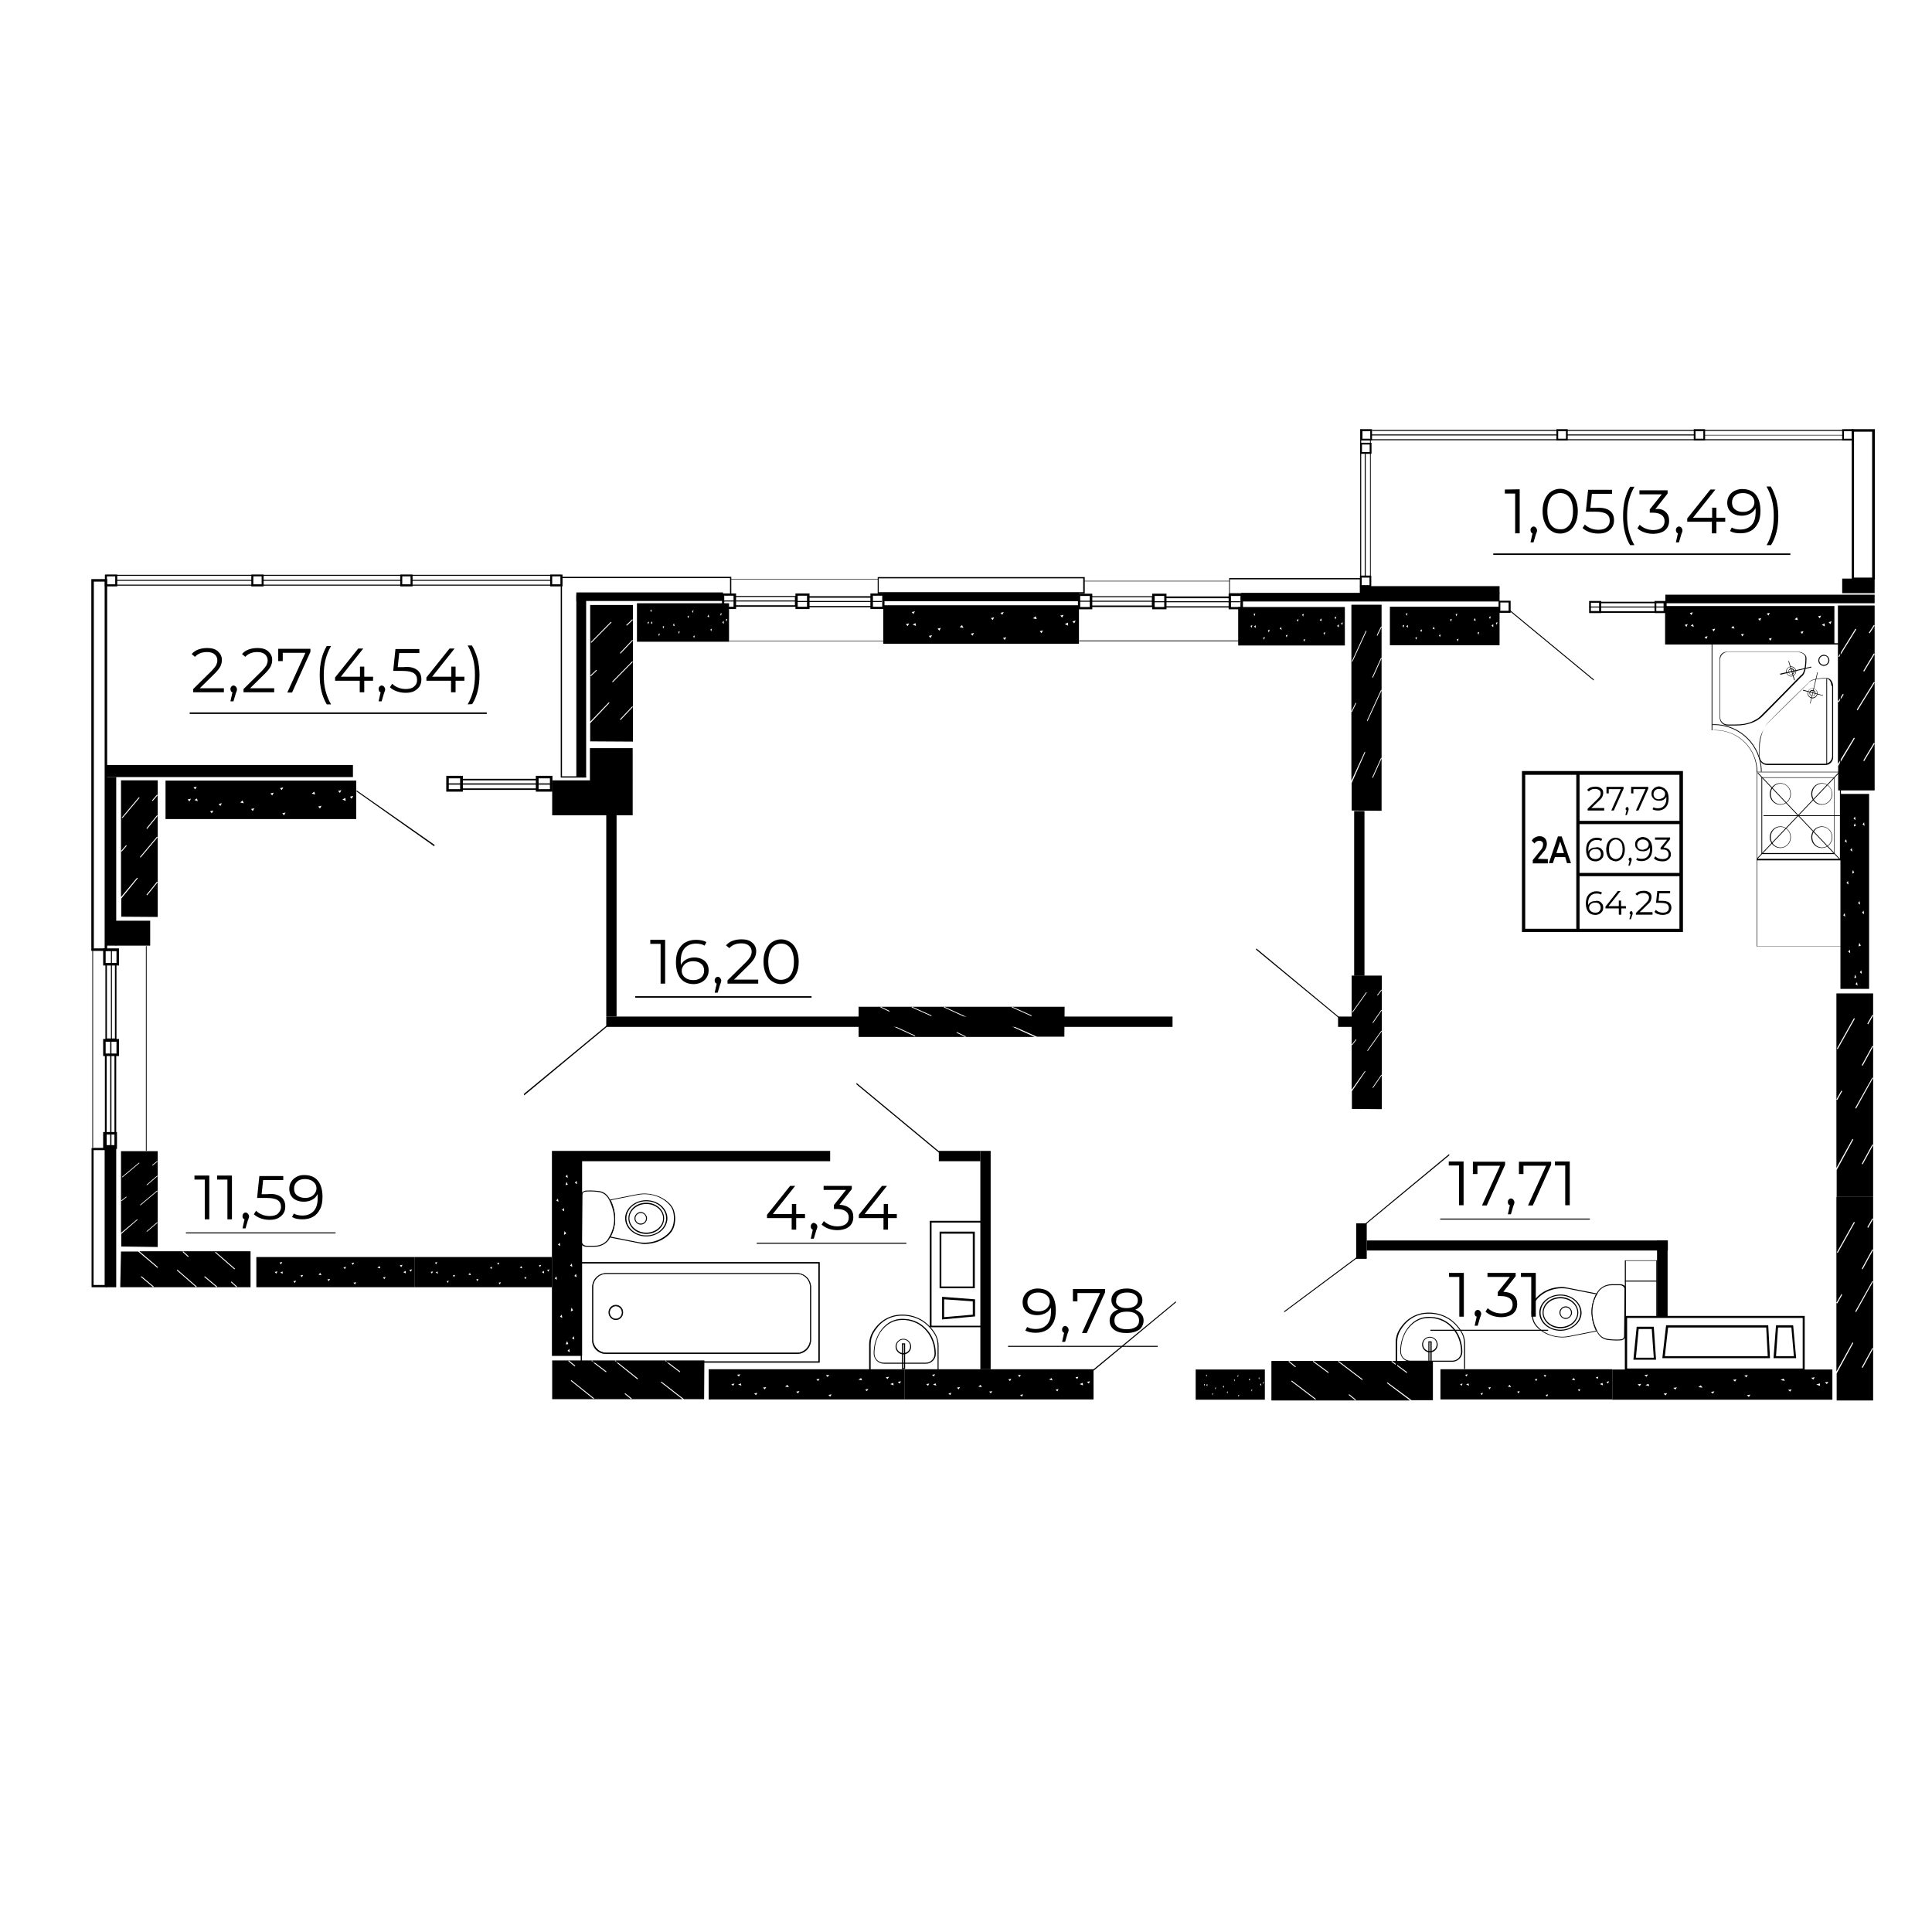 <?xml version="1.0" encoding="utf-8"?>
<!-- Generator: Adobe Illustrator 25.2.1, SVG Export Plug-In . SVG Version: 6.00 Build 0)  -->
<svg version="1.1" id="Слой_1" xmlns="http://www.w3.org/2000/svg" xmlns:xlink="http://www.w3.org/1999/xlink" x="0px" y="0px"
	 viewBox="0 0 768 768" style="enable-background:new 0 0 768 768;" xml:space="preserve">
<style type="text/css">
	.st0{enable-background:new    ;}
</style>
<rect x="538.3" y="322.4" width="4.1" height="65.5"/>
<path d="M669,370.5h-64v-64h64V370.5z M606.3,369.2h61.3V308h-61.3V369.2L606.3,369.2z"/>
<rect x="626.6" y="307.3" width="1.3" height="62.6"/>
<rect x="627.2" y="326.3" width="41.1" height="1.3"/>
<rect x="627.2" y="347" width="41.1" height="1.3"/>
<g class="st0">
	<path d="M604.1,194.5V212h-1.8v-15.8h-4.1v-1.6L604.1,194.5L604.1,194.5z"/>
	<path d="M610.6,209.8c0.2,0.3,0.4,0.6,0.4,1c0,0.2,0,0.4-0.1,0.6c-0.1,0.2-0.1,0.5-0.3,0.8l-1,3.4h-1.2l0.8-3.6
		c-0.3-0.1-0.5-0.2-0.6-0.5c-0.1-0.3-0.2-0.5-0.2-0.8c0-0.4,0.1-0.7,0.4-1c0.2-0.3,0.6-0.4,0.9-0.4S610.4,209.5,610.6,209.8z"/>
	<path d="M616.6,211c-1.1-0.7-1.9-1.7-2.5-3.1c-0.6-1.3-0.9-2.9-0.9-4.7s0.3-3.4,0.9-4.7c0.6-1.3,1.4-2.4,2.5-3.1
		c1.1-0.7,2.3-1.1,3.6-1.1c1.3,0,2.5,0.4,3.6,1.1c1.1,0.7,1.9,1.7,2.5,3.1c0.6,1.3,0.9,2.9,0.9,4.7s-0.3,3.4-0.9,4.7
		s-1.4,2.4-2.5,3.1c-1.1,0.7-2.3,1.1-3.6,1.1C618.9,212.1,617.7,211.8,616.6,211z M622.9,209.6c0.8-0.6,1.4-1.4,1.8-2.5
		c0.4-1.1,0.6-2.4,0.6-3.9s-0.2-2.8-0.6-3.9c-0.4-1.1-1-1.9-1.8-2.5c-0.8-0.6-1.7-0.8-2.7-0.8s-1.9,0.3-2.7,0.8s-1.4,1.4-1.8,2.5
		c-0.4,1.1-0.6,2.4-0.6,3.9s0.2,2.8,0.6,3.9c0.4,1.1,1,1.9,1.8,2.5s1.7,0.8,2.7,0.8C621.3,210.5,622.1,210.2,622.9,209.6z"/>
	<path d="M639.9,203c1.2,0.9,1.7,2.2,1.7,3.8c0,1-0.2,1.9-0.7,2.7s-1.2,1.4-2.1,1.9s-2.1,0.7-3.5,0.7c-1.2,0-2.4-0.2-3.5-0.6
		c-1.1-0.4-2-0.9-2.7-1.6l0.9-1.4c0.6,0.6,1.3,1.1,2.3,1.5c0.9,0.4,2,0.6,3.1,0.6c1.4,0,2.6-0.3,3.3-1c0.8-0.6,1.2-1.5,1.2-2.6
		c0-1.2-0.4-2.1-1.3-2.7c-0.9-0.6-2.4-0.9-4.5-0.9h-3.7l0.9-8.7h9.5v1.6h-8l-0.6,5.6h2.2C636.9,201.7,638.7,202.1,639.9,203z"/>
	<path d="M645.9,211.5c-0.5-2-0.7-4.1-0.7-6.4c0-2.3,0.2-4.4,0.7-6.4s1.2-3.7,2.1-5.2h1.7c-1,1.7-1.7,3.5-2.2,5.4s-0.7,4-0.7,6.2
		s0.2,4.3,0.7,6.2s1.2,3.7,2.2,5.4H648C647.1,215.3,646.4,213.5,645.9,211.5z"/>
	<path d="M662.1,203.5c1,0.9,1.4,2,1.4,3.5c0,1-0.2,1.9-0.7,2.7s-1.2,1.4-2.1,1.8c-0.9,0.4-2.1,0.7-3.5,0.7c-1.3,0-2.5-0.2-3.6-0.6
		c-1.1-0.4-2-0.9-2.7-1.6l0.9-1.4c0.6,0.6,1.4,1.1,2.3,1.5c1,0.4,2,0.6,3.1,0.6c1.4,0,2.5-0.3,3.3-0.9c0.8-0.6,1.2-1.5,1.2-2.6
		s-0.4-1.9-1.2-2.5c-0.8-0.6-2-0.9-3.5-0.9h-1.2v-1.3l4.8-6h-8.9v-1.6h11.2v1.3l-4.9,6.2C659.8,202.1,661.2,202.6,662.1,203.5z"/>
	<path d="M668.4,209.8c0.2,0.3,0.4,0.6,0.4,1c0,0.2,0,0.4-0.1,0.6c-0.1,0.2-0.1,0.5-0.3,0.8l-1,3.4h-1.2l0.8-3.6
		c-0.3-0.1-0.5-0.2-0.6-0.5c-0.1-0.3-0.2-0.5-0.2-0.8c0-0.4,0.1-0.7,0.4-1c0.2-0.3,0.6-0.4,0.9-0.4S668.2,209.5,668.4,209.8z"/>
	<path d="M685.8,207.4h-3.5v4.6h-1.8v-4.6h-9.8v-1.3l9.2-11.5h2l-8.9,11.2h7.6v-4h1.7v4h3.5V207.4z"/>
	<path d="M698,196.7c1.2,1.5,1.8,3.7,1.8,6.4c0,1.9-0.3,3.6-1,4.9c-0.7,1.3-1.6,2.4-2.8,3c-1.2,0.7-2.6,1-4.2,1
		c-1.7,0-3.1-0.3-4.1-0.9l0.7-1.4c0.8,0.5,2,0.8,3.4,0.8c1.9,0,3.4-0.6,4.5-1.8c1.1-1.2,1.6-3,1.6-5.3c0-0.4,0-0.9-0.1-1.4
		c-0.4,0.9-1.1,1.7-2.1,2.2s-2,0.8-3.3,0.8c-1.1,0-2.2-0.2-3-0.6c-0.9-0.4-1.6-1-2.1-1.8s-0.7-1.7-0.7-2.8s0.3-2,0.8-2.8
		s1.2-1.4,2.1-1.9c0.9-0.4,1.9-0.7,3-0.7C695,194.4,696.8,195.2,698,196.7z M695.2,203c0.7-0.3,1.2-0.8,1.6-1.4
		c0.4-0.6,0.6-1.2,0.6-1.9s-0.2-1.3-0.5-1.8c-0.3-0.5-0.9-1-1.6-1.4c-0.7-0.3-1.5-0.5-2.5-0.5c-1.3,0-2.3,0.3-3.1,1
		c-0.8,0.7-1.2,1.6-1.2,2.8c0,1.1,0.4,2.1,1.2,2.7c0.8,0.7,1.9,1,3.2,1C693.8,203.5,694.6,203.3,695.2,203z"/>
	<path d="M702.2,216.8c1-1.7,1.7-3.5,2.2-5.4s0.7-4,0.7-6.3s-0.2-4.3-0.7-6.3c-0.5-1.9-1.2-3.7-2.2-5.4h1.7c0.9,1.5,1.6,3.2,2.2,5.2
		c0.5,2,0.8,4.1,0.8,6.4c0,2.3-0.2,4.4-0.7,6.4s-1.2,3.7-2.2,5.3h-1.8V216.8z"/>
</g>
<rect x="593.6" y="220" width="118.1" height="0.6"/>
<g class="st0">
	<path d="M615.3,341.5v1.7h-6v-1.3l3.2-4c0.4-0.5,0.6-0.8,0.7-1.2c0.1-0.4,0.2-0.7,0.2-1c0-0.5-0.1-0.9-0.4-1.1
		c-0.3-0.2-0.6-0.4-1.1-0.4c-0.8,0-1.5,0.4-1.9,1.1l-1.1-1.1c0.3-0.6,0.7-1,1.3-1.3c0.6-0.3,1.1-0.5,1.8-0.5c0.9,0,1.6,0.3,2.1,0.8
		s0.8,1.3,0.8,2.2c0,0.6-0.1,1.1-0.3,1.6s-0.5,1.1-1.1,1.7l-2.2,2.7L615.3,341.5L615.3,341.5z"/>
	<path d="M622.2,340.7h-4.1l-0.8,2.4h-1.6l3.6-10.6h1.5l3.7,10.6h-1.6L622.2,340.7z M621.7,339.1l-1.5-4.6l-1.5,4.6H621.7z"/>
</g>
<g class="st0">
	<path d="M637.7,321.3v0.9h-6.6v-0.7l3.9-3.8c0.5-0.5,0.8-0.9,1-1.2c0.2-0.4,0.3-0.7,0.3-1.1c0-0.6-0.2-1-0.6-1.3s-0.9-0.5-1.6-0.5
		c-1.1,0-1.9,0.3-2.5,1l-0.7-0.6c0.4-0.4,0.8-0.8,1.4-1c0.6-0.2,1.2-0.3,1.9-0.3c1,0,1.7,0.2,2.3,0.7c0.6,0.4,0.8,1.1,0.8,1.8
		c0,0.5-0.1,0.9-0.3,1.4s-0.6,1-1.2,1.5l-3.2,3.1h5.1V321.3L637.7,321.3z"/>
	<path d="M645.4,312.8v0.7l-3.9,8.7h-1l3.8-8.5h-4.8v1.7h-0.9v-2.6L645.4,312.8L645.4,312.8z"/>
	<path d="M647.2,321c0.1,0.1,0.2,0.3,0.2,0.5c0,0.1,0,0.2,0,0.3c0,0.1-0.1,0.3-0.1,0.4l-0.6,1.8h-0.6l0.5-1.9
		c-0.1,0-0.3-0.1-0.3-0.2c-0.1-0.1-0.1-0.3-0.1-0.4c0-0.2,0.1-0.4,0.2-0.5c0.1-0.1,0.3-0.2,0.5-0.2
		C647.1,320.8,647.1,320.9,647.2,321z"/>
	<path d="M655.2,312.8v0.7l-3.9,8.7h-1l3.8-8.5h-4.8v1.7h-0.9v-2.6L655.2,312.8L655.2,312.8z"/>
	<path d="M662.3,314c0.7,0.8,1,2,1,3.4c0,1-0.2,1.9-0.5,2.6c-0.4,0.7-0.9,1.3-1.5,1.6c-0.6,0.4-1.4,0.6-2.2,0.6
		c-0.9,0-1.7-0.2-2.2-0.5l0.4-0.8c0.4,0.3,1,0.4,1.8,0.4c1,0,1.8-0.3,2.4-1c0.6-0.7,0.9-1.6,0.9-2.8c0-0.2,0-0.5,0-0.8
		c-0.2,0.5-0.6,0.9-1.1,1.2c-0.5,0.3-1.1,0.4-1.7,0.4c-0.6,0-1.2-0.1-1.6-0.3c-0.5-0.2-0.8-0.6-1.1-1c-0.3-0.4-0.4-0.9-0.4-1.5
		s0.1-1.1,0.4-1.5s0.7-0.8,1.1-1c0.5-0.2,1-0.4,1.6-0.4C660.6,312.8,661.6,313.2,662.3,314z M660.8,317.3c0.4-0.2,0.6-0.4,0.8-0.7
		c0.2-0.3,0.3-0.7,0.3-1c0-0.4-0.1-0.7-0.3-1s-0.5-0.5-0.8-0.7c-0.4-0.2-0.8-0.3-1.3-0.3c-0.7,0-1.2,0.2-1.6,0.6s-0.6,0.9-0.6,1.5
		s0.2,1.1,0.6,1.5c0.4,0.4,1,0.5,1.7,0.5C660,317.6,660.4,317.5,660.8,317.3z"/>
</g>
<g class="st0">
	<path d="M635.9,337c0.5,0.2,0.8,0.6,1.1,1c0.3,0.4,0.4,0.9,0.4,1.5s-0.1,1.1-0.4,1.5c-0.3,0.4-0.7,0.8-1.1,1s-1,0.4-1.6,0.4
		c-1.2,0-2.2-0.4-2.8-1.2c-0.7-0.8-1-2-1-3.4c0-1,0.2-1.9,0.5-2.6c0.4-0.7,0.9-1.3,1.5-1.6c0.6-0.4,1.4-0.6,2.2-0.6
		c0.9,0,1.7,0.2,2.2,0.5l-0.4,0.8c-0.4-0.3-1-0.4-1.8-0.4c-1,0-1.8,0.3-2.4,1c-0.6,0.7-0.9,1.6-0.9,2.8c0,0.2,0,0.5,0,0.8
		c0.2-0.5,0.6-0.9,1.1-1.2s1.1-0.4,1.7-0.4C634.9,336.7,635.4,336.8,635.9,337z M635.8,341c0.4-0.4,0.6-0.9,0.6-1.5
		s-0.2-1.1-0.6-1.5c-0.4-0.4-1-0.5-1.7-0.5c-0.5,0-0.9,0.1-1.2,0.3c-0.4,0.2-0.6,0.4-0.8,0.7s-0.3,0.7-0.3,1c0,0.4,0.1,0.7,0.3,1
		s0.5,0.5,0.8,0.7c0.4,0.2,0.8,0.3,1.3,0.3C634.9,341.5,635.4,341.3,635.8,341z"/>
	<path d="M640.3,341.8c-0.6-0.4-1-0.9-1.3-1.6c-0.3-0.7-0.5-1.6-0.5-2.5c0-1,0.2-1.8,0.5-2.5c0.3-0.7,0.8-1.3,1.3-1.6
		c0.6-0.4,1.2-0.6,1.9-0.6s1.4,0.2,1.9,0.6c0.6,0.4,1,0.9,1.3,1.6s0.5,1.6,0.5,2.5c0,1-0.2,1.8-0.5,2.5s-0.8,1.3-1.3,1.6
		c-0.6,0.4-1.2,0.6-1.9,0.6C641.5,342.3,640.9,342.1,640.3,341.8z M643.7,341c0.4-0.3,0.7-0.7,1-1.3c0.2-0.6,0.3-1.3,0.3-2.1
		s-0.1-1.5-0.3-2.1c-0.2-0.6-0.6-1-1-1.3c-0.4-0.3-0.9-0.5-1.4-0.5s-1,0.2-1.4,0.5c-0.4,0.3-0.7,0.7-1,1.3c-0.2,0.6-0.3,1.3-0.3,2.1
		s0.1,1.5,0.3,2.1c0.2,0.6,0.6,1,1,1.3c0.4,0.3,0.9,0.5,1.4,0.5S643.3,341.3,643.7,341z"/>
	<path d="M648.4,341.1c0.1,0.1,0.2,0.3,0.2,0.5c0,0.1,0,0.2,0,0.3c0,0.1-0.1,0.3-0.1,0.4l-0.6,1.8h-0.6l0.5-1.9
		c-0.1,0-0.3-0.1-0.3-0.2c-0.1-0.1-0.1-0.3-0.1-0.4c0-0.2,0.1-0.4,0.2-0.5c0.1-0.1,0.3-0.2,0.5-0.2
		C648.3,340.9,648.3,340.9,648.4,341.1z"/>
	<path d="M655.8,334.1c0.7,0.8,1,2,1,3.4c0,1-0.2,1.9-0.5,2.6c-0.4,0.7-0.9,1.3-1.5,1.6c-0.6,0.4-1.4,0.6-2.2,0.6
		c-0.9,0-1.7-0.2-2.2-0.5l0.4-0.8c0.4,0.3,1,0.4,1.8,0.4c1,0,1.8-0.3,2.4-1c0.6-0.7,0.9-1.6,0.9-2.8c0-0.2,0-0.5,0-0.8
		c-0.2,0.5-0.6,0.9-1.1,1.2c-0.5,0.3-1.1,0.4-1.7,0.4c-0.6,0-1.2-0.1-1.6-0.3c-0.5-0.2-0.8-0.6-1.1-1c-0.3-0.4-0.4-0.9-0.4-1.5
		s0.1-1.1,0.4-1.5s0.7-0.8,1.1-1c0.5-0.2,1-0.4,1.6-0.4C654.2,332.8,655.1,333.2,655.8,334.1z M654.3,337.4c0.4-0.2,0.6-0.4,0.8-0.7
		c0.2-0.3,0.3-0.7,0.3-1c0-0.4-0.1-0.7-0.3-1s-0.5-0.5-0.8-0.7c-0.4-0.2-0.8-0.3-1.3-0.3c-0.7,0-1.2,0.2-1.6,0.6s-0.6,0.9-0.6,1.5
		s0.2,1.1,0.6,1.5c0.4,0.4,1,0.5,1.7,0.5C653.5,337.7,653.9,337.6,654.3,337.4z"/>
	<path d="M663.4,337.7c0.5,0.5,0.8,1.1,0.8,1.9c0,0.5-0.1,1-0.4,1.4s-0.6,0.7-1.1,1s-1.1,0.4-1.9,0.4c-0.7,0-1.3-0.1-1.9-0.3
		c-0.6-0.2-1.1-0.5-1.4-0.9l0.5-0.8c0.3,0.3,0.7,0.6,1.2,0.8s1.1,0.3,1.7,0.3c0.8,0,1.4-0.2,1.8-0.5c0.4-0.3,0.6-0.8,0.6-1.4
		s-0.2-1-0.6-1.4c-0.4-0.4-1-0.5-1.9-0.5h-0.7V337l2.6-3.2h-4.8v-0.9h6v0.7l-2.6,3.3C662.2,337,662.9,337.2,663.4,337.7z"/>
</g>
<g class="st0">
	<path d="M635.8,358.3c0.5,0.2,0.8,0.6,1.1,1s0.4,0.9,0.4,1.5s-0.1,1.1-0.4,1.5s-0.7,0.8-1.1,1c-0.4,0.2-1,0.4-1.6,0.4
		c-1.2,0-2.2-0.4-2.8-1.2c-0.7-0.8-1-2-1-3.4c0-1,0.2-1.9,0.5-2.6c0.4-0.7,0.9-1.3,1.5-1.6c0.6-0.4,1.4-0.6,2.2-0.6
		c0.9,0,1.7,0.2,2.2,0.5l-0.4,0.8c-0.4-0.3-1-0.4-1.8-0.4c-1,0-1.8,0.3-2.4,1s-0.9,1.6-0.9,2.8c0,0.2,0,0.5,0,0.8
		c0.2-0.5,0.6-0.9,1.1-1.2s1.1-0.4,1.7-0.4C634.8,358,635.3,358.1,635.8,358.3z M635.7,362.3c0.4-0.4,0.6-0.9,0.6-1.5
		s-0.2-1.1-0.6-1.5c-0.4-0.4-1-0.5-1.7-0.5c-0.5,0-0.9,0.1-1.2,0.3c-0.4,0.2-0.6,0.4-0.8,0.7c-0.2,0.3-0.3,0.7-0.3,1
		c0,0.4,0.1,0.7,0.3,1c0.2,0.3,0.5,0.5,0.8,0.7c0.4,0.2,0.8,0.3,1.3,0.3C634.8,362.8,635.3,362.7,635.7,362.3z"/>
	<path d="M646.4,361.1h-1.9v2.5h-1v-2.5h-5.3v-0.7l4.9-6.2h1.1l-4.8,6h4.1V358h0.9v2.2h1.9L646.4,361.1L646.4,361.1z"/>
	<path d="M648.8,362.4c0.1,0.1,0.2,0.3,0.2,0.5c0,0.1,0,0.2,0,0.3c0,0.1-0.1,0.3-0.1,0.4l-0.6,1.8h-0.6l0.5-1.9
		c-0.1,0-0.3-0.1-0.3-0.2c-0.1-0.1-0.1-0.3-0.1-0.4c0-0.2,0.1-0.4,0.2-0.5s0.3-0.2,0.5-0.2S648.6,362.3,648.8,362.4z"/>
	<path d="M656.9,362.7v0.9h-6.6v-0.7l3.9-3.8c0.5-0.5,0.8-0.9,1-1.2c0.2-0.4,0.3-0.7,0.3-1.1c0-0.6-0.2-1-0.6-1.3s-0.9-0.5-1.6-0.5
		c-1.1,0-1.9,0.3-2.5,1l-0.7-0.6c0.4-0.4,0.8-0.8,1.4-1c0.6-0.2,1.2-0.3,1.9-0.3c1,0,1.7,0.2,2.3,0.7c0.6,0.4,0.8,1.1,0.8,1.8
		c0,0.5-0.1,0.9-0.3,1.4s-0.6,1-1.2,1.5l-3.2,3.1h5.1V362.7L656.9,362.7z"/>
	<path d="M663.5,358.8c0.6,0.5,0.9,1.2,0.9,2c0,0.5-0.1,1-0.4,1.5s-0.6,0.8-1.1,1s-1.1,0.4-1.9,0.4c-0.7,0-1.3-0.1-1.9-0.3
		c-0.6-0.2-1.1-0.5-1.4-0.9l0.5-0.8c0.3,0.3,0.7,0.6,1.2,0.8s1.1,0.3,1.6,0.3c0.8,0,1.4-0.2,1.8-0.5s0.6-0.8,0.6-1.4
		s-0.2-1.1-0.7-1.5c-0.5-0.3-1.3-0.5-2.4-0.5h-2l0.5-4.7h5.1v0.9h-4.3l-0.3,3h1.2C661.9,358.1,662.9,358.3,663.5,358.8z"/>
</g>
<path d="M569.6,541h-16.3l6.1,4.5l-0.2,0.3l-6.1-4.5l0.2-0.3h-21.2l9.6,7.3l-0.2,0.3l-9.6-7.3l0.2-0.3h-10l6.1,4.5l-0.2,0.3
	l-6.1-4.5l0.2-0.3h-9.7l2.7,2.2l-0.2,0.3l-2.7-2.2l0.2-0.3h-7v15.7h33.4l-2.7-2.2l0.2-0.3l2.7,2.2l-0.2,0.3h21.7l-9.2-6.9l0.2-0.3
	l9.6,7.1h8.5 M523.1,556.1l-0.2,0.3l-9.6-7.3l0.2-0.3L523.1,556.1z"/>
<path d="M141.6,325.6v-15.3H65.8v15.3H141.6z M75.9,317.5l-0.6,1.1l-0.7-0.8L75.9,317.5z M78.2,312.7l-0.6,1.1l-0.7-0.8L78.2,312.7z
	 M78.6,318.5l-1.3-0.5l1-0.6L78.6,318.5z M84.8,322.2l-0.6,1.1l-0.7-0.8L84.8,322.2z M88.2,319.3l-0.6,1.1l-0.7-0.8L88.2,319.3z
	 M96.9,319.3l-1.4-0.3l0.9-0.8L96.9,319.3z M101.1,321.3l-0.6,1.1l-0.7-0.8L101.1,321.3z M108.8,315.1l-0.6,1.1l-0.7-0.8
	L108.8,315.1z M112.6,313l-0.6,1.1l-0.7-0.8L112.6,313z M113.5,323l-0.6,1.1l-0.7-0.8L113.5,323z M125.3,315.8l-1.4-0.3l1-0.8
	L125.3,315.8z M127.8,320.3l-0.6,1.1l-0.7-0.8L127.8,320.3z M135.7,314.1l-0.6,1.1l-0.7-0.8L135.7,314.1z M137.4,318.4l-1.3-0.6
	l1.2-0.6L137.4,318.4z M140.4,316.4l-0.6,1.1l-0.7-0.8L140.4,316.4z"/>
<path d="M731.7,255.7v51.2h-33.4v-0.2c0-9.1-7.4-16.4-16.5-16.4h-1.4v-34.6H731.7L731.7,255.7z M681.8,290.2
	c9.3,0,16.7,7.4,16.8,16.7h32.8v-50.7h-50.7v34.1L681.8,290.2L681.8,290.2L681.8,290.2z"/>
<path d="M732.1,341.6v34.6h-33.8v-34.6H732.1z M698.5,376.1h33.3V342h-33.3V376.1L698.5,376.1z"/>
<rect x="726" y="269.8" width="0.3" height="33.8"/>
<polygon points="719.5,279.6 719.7,279.6 722.6,267.3 722.4,267.2 "/>
<polygon points="716.7,274.5 724.7,276.6 724.7,276.4 716.8,274.2 "/>
<polygon points="707.6,267.8 707.7,268.2 720.1,265.3 720,265 "/>
<polygon points="710.9,262.8 713.2,270.4 713.5,270.4 711.1,262.7 "/>
<path d="M680.6,287.9v0.3h0.8c10.2,0,18.6,8.3,18.6,18.6h0.3c0-10.4-8.4-18.9-18.9-18.9H680.6z"/>
<path d="M725,260.3c1.2,0,2.2,1,2.2,2.2s-1,2.2-2.2,2.2s-2.2-1-2.2-2.2C722.9,261.3,723.8,260.3,725,260.3z M725,260.7
	c-1,0-1.8,0.8-1.8,1.8s0.8,1.8,1.8,1.8s1.8-0.8,1.8-1.8C726.8,261.4,726,260.6,725,260.7z"/>
<path d="M720.5,273.6c1,0,2,0.9,2,2s-1,2-2,2s-2-1-2-2C718.6,274.4,719.5,273.6,720.5,273.6z M720.5,273.7c-1,0-1.8,0.8-1.8,1.8
	s0.8,1.8,1.8,1.8s1.8-0.8,1.8-1.8S721.5,273.7,720.5,273.7z"/>
<path d="M720.5,274.3c0.7,0,1.2,0.5,1.2,1.2s-0.5,1.2-1.2,1.2s-1.2-0.5-1.2-1.2S719.8,274.2,720.5,274.3z M720.5,274.6
	c-0.6,0-1,0.5-1,1c0,0.6,0.5,1,1,1c0.6,0,1-0.5,1-1C721.5,275,721.1,274.6,720.5,274.6z"/>
<path d="M712,264.9c1,0,2,1,2,2c0,1.1-1,2-2,2s-2-1-2-2C710,265.8,711,265,712,264.9z M712,265.1c-1,0-1.8,0.8-1.8,1.8
	s0.8,1.8,1.8,1.8s1.8-0.8,1.8-1.8C713.8,266,713,265.2,712,265.1z"/>
<path d="M712.1,265.7c0.7,0,1.2,0.5,1.2,1.2s-0.5,1.2-1.2,1.2s-1.2-0.5-1.2-1.2C710.9,266.3,711.4,265.7,712.1,265.7z M712,266
	c-0.6,0-1,0.5-1,1c0,0.6,0.5,1,1,1c0.6,0,1-0.5,1-1S712.6,266,712,266z"/>
<path d="M700.5,291.1c0.7-1.5,1.3-2.8,2.2-3.7c1.7-1.9,15.7-15.6,16.3-16.1c0.1-0.3,1.2-1.8,7.3-1.8c2.3,0.4,2.4,3.2,2.4,3.3V301
	c0,1.7-1.3,3.1-3.1,3.1h-23.1c-1.8,0-3.2-1.4-3.2-3.2v-3.3C699.2,295.1,699.6,293,700.5,291.1z M728.3,272.6l-0.3,0c0,0,0-2.6-2-2.9
	c-6.1,0-7.1,1.7-7.1,1.8l0,0c-0.1,0.2-14.5,14.2-16.3,16.1c-0.8,0.8-1.5,2-2,3.5c-0.7,1.9-1.1,4-1.1,6.3v3.3c0,1.6,1.3,2.9,2.9,2.9
	h23c1.6,0,2.9-1.4,2.9-2.9V272.6L728.3,272.6z"/>
<path d="M686.6,259.1h28.2c0,0,2.9,0,3.3,2.4v0.1c0,5.9-1.5,7.1-1.8,7.2c-0.5,0.5-14.2,14.5-16.1,16.3c-1,0.9-2.2,1.6-3.7,2.2
	c-1.9,0.7-4.1,1.1-6.4,1.1h-3.3c-1.8,0-3.2-1.4-3.2-3.2v-23C683.4,260.3,684.9,259,686.6,259.1z M717.7,261.4
	c-0.3-2.1-2.8-2.1-2.9-2.2h-28.1c-1.6,0-2.9,1.4-2.9,2.9v23c0,1.6,1.3,2.9,2.9,2.9h3.3c2.4,0,4.4-0.3,6.3-1.1
	c1.5-0.7,2.6-1.3,3.5-2.2c1.9-1.8,16-16.2,16.1-16.3l0,0C716.1,268.4,717.7,267.5,717.7,261.4L717.7,261.4z"/>
<path d="M731.8,306.8v34.9h-33.5v-34.9H731.8z M731.4,341.4V307h-32.9v34.4H731.4z"/>
<path d="M729.3,309v30.5h-29.1V309H729.3z M729.1,339.1v-29.9h-28.6v29.9H729.1z"/>
<rect x="701" y="324.1" width="30.8" height="0.3"/>
<rect x="691.1" y="324.2" transform="matrix(0.689 -0.725 0.725 0.689 -12.765 618.848)" width="47.8" height="0.3"/>
<rect x="714.8" y="300.4" transform="matrix(0.725 -0.689 0.689 0.725 -26.557 582.072)" width="0.3" height="47.8"/>
<path d="M728.4,332.8c0,2.4-1.9,4.3-4.2,4.3c-2.4,0-4.2-1.9-4.2-4.3s1.9-4.3,4.2-4.3C726.5,328.5,728.4,330.4,728.4,332.8z
	 M720.4,332.8c0,2.3,1.7,4.1,3.9,4.1c2.1,0,3.9-1.8,3.9-4.1s-1.7-4.1-3.9-4.1S720.4,330.5,720.4,332.8z"/>
<path d="M728.4,315.6c0,2.4-1.9,4.3-4.2,4.3c-2.4,0-4.2-1.9-4.2-4.3s1.9-4.3,4.2-4.3C726.5,311.3,728.3,313.2,728.4,315.6z
	 M720.4,315.6c0,2.3,1.7,4.1,3.9,4.1c2.1,0,3.9-1.8,3.9-4.1s-1.7-4.1-3.9-4.1S720.4,313.3,720.4,315.6z"/>
<path d="M711.9,332.8c0,2.4-1.9,4.3-4.2,4.3c-2.3,0-4.2-1.9-4.2-4.3s1.9-4.3,4.2-4.3C710,328.5,711.9,330.4,711.9,332.8z
	 M703.9,332.8c0,2.3,1.7,4.1,3.9,4.1c2.1,0,3.9-1.8,3.9-4.1s-1.7-4.1-3.9-4.1S703.9,330.5,703.9,332.8z"/>
<path d="M711.9,315.6c0,2.4-1.9,4.3-4.2,4.3c-2.3,0-4.2-1.9-4.2-4.3s1.9-4.3,4.2-4.3C710,311.3,711.9,313.2,711.9,315.6z
	 M703.9,315.6c0,2.3,1.7,4.1,3.9,4.1c2.1,0,3.9-1.8,3.9-4.1s-1.7-4.1-3.9-4.1S703.9,313.3,703.9,315.6z"/>
<rect x="252.5" y="396" width="70.1" height="0.6"/>
<g class="st0">
	<path d="M264.4,373.6V391h-1.8v-15.8h-4.1v-1.6H264.4z"/>
	<path d="M278.9,381.2c0.9,0.4,1.6,1,2.1,1.8s0.7,1.7,0.7,2.8c0,1.1-0.3,2-0.8,2.8s-1.2,1.4-2.1,1.9c-0.9,0.4-1.9,0.7-3,0.7
		c-2.3,0-4.1-0.8-5.3-2.3c-1.2-1.5-1.8-3.7-1.8-6.4c0-1.9,0.3-3.6,1-4.9s1.6-2.4,2.8-3c1.2-0.7,2.6-1,4.2-1c1.7,0,3.1,0.3,4.1,0.9
		l-0.7,1.4c-0.8-0.5-2-0.8-3.4-0.8c-1.9,0-3.4,0.6-4.5,1.8c-1.1,1.2-1.6,3-1.6,5.3c0,0.4,0,0.9,0.1,1.4c0.4-0.9,1.1-1.7,2.1-2.2
		c0.9-0.5,2-0.8,3.3-0.8C276.9,380.6,278,380.8,278.9,381.2z M278.7,388.6c0.8-0.7,1.2-1.6,1.2-2.8c0-1.1-0.4-2.1-1.2-2.7
		c-0.8-0.7-1.9-1-3.2-1c-0.9,0-1.7,0.2-2.3,0.5c-0.7,0.3-1.2,0.8-1.6,1.4s-0.6,1.2-0.6,1.9c0,0.7,0.2,1.3,0.5,1.8
		c0.4,0.6,0.9,1,1.6,1.4c0.7,0.3,1.5,0.5,2.5,0.5C276.9,389.6,277.9,389.3,278.7,388.6z"/>
	<path d="M286.3,388.8c0.2,0.3,0.4,0.6,0.4,1c0,0.2,0,0.4-0.1,0.6s-0.1,0.5-0.3,0.8l-1,3.4h-1.2l0.8-3.6c-0.3-0.1-0.5-0.2-0.6-0.5
		c-0.2-0.2-0.2-0.5-0.2-0.8c0-0.4,0.1-0.7,0.4-1c0.2-0.3,0.6-0.4,0.9-0.4S286.1,388.5,286.3,388.8z"/>
	<path d="M301.4,389.4v1.6h-12.2v-1.3l7.2-7.1c0.9-0.9,1.5-1.7,1.9-2.3c0.3-0.7,0.5-1.3,0.5-2c0-1-0.4-1.8-1.1-2.4s-1.7-0.9-3-0.9
		c-2,0-3.6,0.6-4.8,1.9l-1.3-1.1c0.7-0.8,1.5-1.4,2.6-1.8s2.2-0.6,3.6-0.6c1.8,0,3.2,0.4,4.2,1.3c1,0.8,1.6,2,1.6,3.4
		c0,0.9-0.2,1.8-0.6,2.6s-1.2,1.8-2.3,2.9l-5.9,5.8H301.4z"/>
	<path d="M306.9,390.1c-1.1-0.7-1.9-1.7-2.5-3.1c-0.6-1.3-0.9-2.9-0.9-4.7s0.3-3.4,0.9-4.7c0.6-1.3,1.4-2.4,2.5-3.1s2.3-1.1,3.6-1.1
		s2.5,0.4,3.6,1.1s1.9,1.7,2.5,3.1c0.6,1.3,0.9,2.9,0.9,4.7s-0.3,3.4-0.9,4.7c-0.6,1.3-1.4,2.4-2.5,3.1s-2.3,1.1-3.6,1.1
		S308,390.8,306.9,390.1z M313.2,388.7c0.8-0.6,1.4-1.4,1.8-2.5c0.4-1.1,0.6-2.4,0.6-3.9s-0.2-2.8-0.6-3.9c-0.4-1.1-1-1.9-1.8-2.5
		s-1.7-0.8-2.7-0.8s-1.9,0.3-2.7,0.8c-0.8,0.6-1.4,1.4-1.8,2.5s-0.6,2.4-0.6,3.9s0.2,2.8,0.6,3.9s1,1.9,1.8,2.5s1.7,0.8,2.7,0.8
		S312.4,389.2,313.2,388.7z"/>
</g>
<path d="M736.1,170.6h9.2v59.8h-9.2C736.1,230.4,736.1,170.6,736.1,170.6z M744.2,171.6H737v58h7.2V171.6z"/>
<polygon points="539.5,499.6 539.6,500 510.6,521.6 510.4,521.3 "/>
<path d="M729.2,256.2v-15.3h-67.3v15.3H729.2z M670.9,248.1l-0.5,1.1l-0.7-0.8L670.9,248.1z M672.9,243.4l-0.5,1.1l-0.7-0.8
	L672.9,243.4z M673.3,249.2l-1.2-0.5l0.9-0.6L673.3,249.2z M678.8,252.9l-0.5,1.1l-0.7-0.8L678.8,252.9z M681.8,249.9l-0.5,1.1
	l-0.7-0.8L681.8,249.9z M689.5,249.9l-1.3-0.3l0.8-0.8L689.5,249.9z M693.2,251.9l-0.5,1.1l-0.7-0.8L693.2,251.9z M700.1,245.7
	l-0.5,1.1l-0.7-0.8L700.1,245.7z M703.5,243.6l-0.5,1.1l-0.7-0.8L703.5,243.6z M704.3,253.6l-0.5,1.1l-0.7-0.8L704.3,253.6z
	 M714.7,246.5l-1.3-0.3l0.9-0.8L714.7,246.5z M716.9,250.9l-0.5,1.1l-0.7-0.8L716.9,250.9z M723.9,244.7l-0.5,1.1l-0.7-0.8
	L723.9,244.7z M725.4,249l-1.2-0.6l1.1-0.6L725.4,249z M728.1,247l-0.5,1.1l-0.7-0.8L728.1,247z"/>
<path d="M596.1,256.5v-15.3h-43.6v15.3H596.1z M558.2,248.4l-0.3,1.1l-0.4-0.8L558.2,248.4z M559.5,243.7l-0.3,1.1l-0.4-0.8
	L559.5,243.7z M559.7,249.5L559,249l0.6-0.6L559.7,249.5z M563.3,253.2l-0.3,1.1l-0.4-0.8L563.3,253.2z M565.3,250.2l-0.3,1.1
	l-0.4-0.8L565.3,250.2z M570.3,250.2l-0.8-0.3l0.5-0.8L570.3,250.2z M572.7,252.2l-0.3,1.1l-0.4-0.8L572.7,252.2z M577.1,246
	l-0.3,1.1l-0.4-0.8L577.1,246z M579.3,243.9L579,245l-0.4-0.8L579.3,243.9z M579.8,253.9l-0.3,1.1l-0.4-0.8L579.8,253.9z
	 M586.6,246.8l-0.8-0.3l0.6-0.8L586.6,246.8z M588,251.2l-0.3,1.1l-0.4-0.8L588,251.2z M592.6,245l-0.3,1.1l-0.4-0.8L592.6,245z
	 M593.6,249.3l-0.7-0.6l0.7-0.6V249.3z M595.3,247.3l-0.3,1.1l-0.4-0.8L595.3,247.3z"/>
<path d="M534.6,256.6v-15.3h-42.4v15.3H534.6z M497.8,248.5l-0.3,1.1l-0.4-0.8L497.8,248.5z M499,243.8l-0.3,1.1l-0.4-0.8L499,243.8
	z M499.2,249.6l-0.7-0.5l0.6-0.6L499.2,249.6z M502.8,253.2l-0.3,1.1l-0.4-0.8L502.8,253.2z M504.7,250.3l-0.3,1.1l-0.4-0.8
	L504.7,250.3z M509.5,250.3l-0.8-0.3l0.5-0.8L509.5,250.3z M511.8,252.3l-0.3,1.1l-0.4-0.8L511.8,252.3z M516.2,246.1l-0.3,1.1
	l-0.4-0.8L516.2,246.1z M518.3,244l-0.3,1.1l-0.4-0.8L518.3,244z M518.8,254l-0.3,1.1l-0.4-0.8L518.8,254z M525.4,246.9l-0.8-0.3
	l0.6-0.8L525.4,246.9z M526.8,251.3l-0.3,1.1l-0.4-0.8L526.8,251.3z M531.2,245.1l-0.3,1.1l-0.4-0.8L531.2,245.1z M532.2,249.4
	l-0.7-0.6l0.7-0.6V249.4z M533.8,247.4l-0.3,1.1l-0.4-0.8L533.8,247.4z"/>
<path d="M428.9,255.9v-15.3h-77.8v15.3H428.9z M361.4,247.8l-0.6,1.1l-0.7-0.8L361.4,247.8z M363.7,243l-0.6,1.1l-0.7-0.8L363.7,243
	z M364.1,248.8l-1.3-0.5l1.1-0.6L364.1,248.8z M370.5,252.5l-0.6,1.1l-0.7-0.8L370.5,252.5z M374,249.6l-0.6,1.1l-0.7-0.8L374,249.6
	z M383,249.6l-1.5-0.3l0.9-0.8L383,249.6z M387.2,251.6l-0.6,1.1l-0.7-0.8L387.2,251.6z M395.2,245.4l-0.6,1.1l-0.7-0.8L395.2,245.4
	z M399,243.3l-0.6,1.1l-0.7-0.8L399,243.3z M400,253.3l-0.6,1.1l-0.7-0.8L400,253.3z M412.1,246.1l-1.5-0.3l1.1-0.8L412.1,246.1z
	 M414.6,250.6l-0.6,1.1l-0.7-0.8L414.6,250.6z M422.8,244.4l-0.6,1.1l-0.7-0.8L422.8,244.4z M424.6,248.7l-1.3-0.6l1.2-0.6
	L424.6,248.7z M427.6,246.7l-0.6,1.1l-0.7-0.8L427.6,246.7z"/>
<path d="M359.5,556.3v-12h-77.8v12H359.5z M292,550l-0.6,0.9l-0.7-0.7L292,550z M294.3,546.3l-0.6,0.9l-0.7-0.7L294.3,546.3z
	 M294.7,550.8l-1.3-0.4l1.1-0.5L294.7,550.8z M301.1,553.7l-0.6,0.9l-0.7-0.7L301.1,553.7z M304.6,551.4l-0.6,0.9l-0.7-0.7
	L304.6,551.4z M313.6,551.4l-1.5-0.2l0.9-0.7L313.6,551.4z M317.8,553l-0.6,0.9l-0.7-0.7L317.8,553z M325.8,548.1l-0.6,0.9l-0.7-0.7
	L325.8,548.1z M329.6,546.5l-0.6,0.9l-0.7-0.7L329.6,546.5z M330.6,554.3l-0.6,0.9l-0.7-0.7L330.6,554.3z M342.7,548.7l-1.5-0.3
	l1.1-0.6L342.7,548.7z M345.2,552.1l-0.6,0.9l-0.7-0.6L345.2,552.1z M353.4,547.3l-0.6,0.9l-0.7-0.7L353.4,547.3z M355.2,550.7
	l-1.3-0.5l1.2-0.5L355.2,550.7z M358.2,549.1l-0.6,0.9l-0.7-0.7L358.2,549.1z"/>
<path d="M434.7,556.3v-12h-75.2v12H434.7z M369.4,550l-0.5,0.9l-0.7-0.7L369.4,550z M371.7,546.3l-0.5,0.9l-0.7-0.7L371.7,546.3z
	 M372.2,550.8l-1.3-0.4l1-0.5L372.2,550.8z M378.2,553.7l-0.5,0.9l-0.7-0.7L378.2,553.7z M381.6,551.4l-0.5,0.9l-0.7-0.7
	L381.6,551.4z M390.3,551.4l-1.4-0.2l0.9-0.7L390.3,551.4z M394.4,553l-0.5,0.9l-0.7-0.7L394.4,553z M402,548.1l-0.5,0.9l-0.7-0.7
	L402,548.1z M405.8,546.5l-0.5,0.9l-0.7-0.7L405.8,546.5z M406.7,554.3l-0.5,0.9l-0.7-0.7L406.7,554.3z M418.4,548.7l-1.4-0.3l1-0.6
	L418.4,548.7z M420.8,552.2l-0.5,0.9l-0.7-0.7L420.8,552.2z M428.7,547.3l-0.5,0.9l-0.7-0.7L428.7,547.3z M430.5,550.7l-1.3-0.5
	l1.2-0.5L430.5,550.7z M433.3,549.1l-0.5,0.9l-0.7-0.7L433.3,549.1z"/>
<path d="M164.9,511.7v-12h-63v12H164.9z M110.3,505.4l-0.5,0.9l-0.6-0.7L110.3,505.4z M112.2,501.7l-0.5,0.9l-0.6-0.7L112.2,501.7z
	 M112.4,506.3l-1-0.4l0.9-0.5L112.4,506.3z M117.7,509.1l-0.5,0.9l-0.6-0.7L117.7,509.1z M120.5,506.8l-0.5,0.9l-0.6-0.7
	L120.5,506.8z M127.8,506.9l-1.2-0.2l0.7-0.7L127.8,506.9z M131.2,508.4l-0.5,0.9l-0.6-0.7L131.2,508.4z M137.6,503.6l-0.5,0.9
	l-0.6-0.7L137.6,503.6z M140.8,501.9l-0.5,0.9l-0.6-0.7L140.8,501.9z M141.6,509.7l-0.5,0.9l-0.6-0.7L141.6,509.7z M151.2,504.2
	l-1.2-0.3l0.9-0.6L151.2,504.2z M153.3,507.6l-0.5,0.9l-0.6-0.7L153.3,507.6z M160,502.8l-0.5,0.9l-0.6-0.7L160,502.8z M161.3,506.2
	l-1-0.5l1-0.5V506.2z M163.8,504.6l-0.5,0.9l-0.6-0.7L163.8,504.6z"/>
<path d="M219.4,511.7v-12h-54.5v12H219.4z M172.1,505.4l-0.4,0.9l-0.5-0.7L172.1,505.4z M173.8,501.7l-0.4,0.9l-0.5-0.7L173.8,501.7
	z M174.1,506.3l-0.9-0.4l0.7-0.5L174.1,506.3z M178.4,509.1L178,510l-0.4-0.7L178.4,509.1z M180.9,506.8l-0.4,0.9L180,507
	L180.9,506.8z M187.2,506.9l-1-0.2l0.6-0.7L187.2,506.9z M190.2,508.4l-0.4,0.9l-0.5-0.7L190.2,508.4z M195.7,503.6l-0.4,0.9
	l-0.5-0.7L195.7,503.6z M198.5,501.9l-0.4,0.9l-0.5-0.7L198.5,501.9z M199.1,509.7l-0.4,0.9l-0.5-0.7L199.1,509.7z M207.6,504.2
	l-1-0.3l0.7-0.6L207.6,504.2z M209.3,507.6l-0.4,0.9l-0.5-0.7L209.3,507.6z M215.1,502.8l-0.4,0.9l-0.5-0.7L215.1,502.8z
	 M216.3,506.2l-0.9-0.5l0.8-0.5L216.3,506.2z M218.4,504.6l-0.4,0.9l-0.5-0.7L218.4,504.6z"/>
<path d="M640.9,556.3v-12h-68.3v12H640.9z M581.4,550l-0.4,0.9l-0.6-0.7L581.4,550z M583.4,546.3l-0.4,0.9l-0.6-0.7L583.4,546.3z
	 M584,550.8l-1.2-0.4l0.9-0.5L584,550.8z M589.5,553.7l-0.4,0.9l-0.6-0.7L589.5,553.7z M592.6,551.4l-0.4,0.9l-0.6-0.7L592.6,551.4z
	 M600.7,551.4l-1.3-0.2l0.7-0.7L600.7,551.4z M604.1,553l-0.4,0.9l-0.6-0.7L604.1,553z M611.1,548.1l-0.4,0.9l-0.6-0.7L611.1,548.1z
	 M614.6,546.5l-0.4,0.9l-0.6-0.7L614.6,546.5z M615.4,554.3l-0.4,0.9l-0.6-0.7L615.4,554.3z M626.1,548.7l-1.3-0.3l0.9-0.6
	L626.1,548.7z M628.2,552.2l-0.4,0.9l-0.6-0.7L628.2,552.2z M635.4,547.3l-0.4,0.9l-0.6-0.7L635.4,547.3z M637.2,550.7l-1.2-0.5
	l1-0.5L637.2,550.7z M639.6,549.1l-0.4,0.9l-0.6-0.7L639.6,549.1z"/>
<rect x="241" y="404.1" width="225.1" height="4.1"/>
<path d="M731.6,393.1H743v-77.5h-11.4V393.1z M737.6,326l-0.8-0.6l0.6-0.8L737.6,326z M741.2,328.3l-0.8-0.6l0.6-0.8L741.2,328.3z
	 M736.9,328.5l0.4-1.3l0.4,1.1L736.9,328.5z M734.1,335l-0.8-0.6l0.6-0.8L734.1,335z M736.3,338.5l-0.8-0.6l0.6-0.8L736.3,338.5z
	 M736.3,347.3l0.2-1.4l0.6,0.9L736.3,347.3z M734.8,351.6L734,351l0.6-0.8L734.8,351.6z M739.4,359.6l-0.8-0.6l0.6-0.8L739.4,359.6z
	 M741,363.4l-0.8-0.6l0.6-0.8L741,363.4z M733.5,364.4l-0.8-0.6l0.6-0.8L733.5,364.4z M738.8,376.2l0.3-1.4l0.6,1.1L738.8,376.2z
	 M735.5,378.9l-0.8-0.6l0.6-0.8L735.5,378.9z M740.1,387.1l-0.8-0.6l0.6-0.8L740.1,387.1z M737.1,388.7l0.4-1.3l0.4,1.3H737.1z
	 M738.4,391.8l-0.8-0.6l0.6-0.8L738.4,391.8z"/>
<rect x="241" y="324.1" width="4.1" height="80"/>
<rect x="389.7" y="457.5" width="4.1" height="86.8"/>
<rect x="373.2" y="457.5" width="16.5" height="4.1"/>
<path d="M502.8,556.4v-12h-27.5v12H502.8z M479,550.1l-0.2,0.9l-0.2-0.7L479,550.1z M479.8,546.4l-0.2,0.9l-0.2-0.7L479.8,546.4z
	 M480,551l-0.5-0.4l0.4-0.5L480,551z M482.2,553.8l-0.2,0.9l-0.2-0.7L482.2,553.8z M483.4,551.5l-0.2,0.9l-0.2-0.7L483.4,551.5z
	 M486.6,551.6l-0.5-0.2l0.3-0.7L486.6,551.6z M488.1,553.1l-0.2,0.9l-0.2-0.7L488.1,553.1z M490.9,548.3l-0.2,0.9l-0.2-0.7
	L490.9,548.3z M492.3,546.6l-0.2,0.9l-0.2-0.7L492.3,546.6z M492.6,554.4l-0.2,0.9l-0.2-0.7L492.6,554.4z M496.9,548.8l-0.5-0.3
	l0.4-0.6L496.9,548.8z M497.8,552.3l-0.2,0.9l-0.2-0.7L497.8,552.3z M500.7,547.5l-0.2,0.9l-0.2-0.7L500.7,547.5z M501.4,550.9
	l-0.5-0.5l0.4-0.5L501.4,550.9z M502.4,549.3l-0.2,0.9l-0.2-0.7L502.4,549.3z"/>
<path d="M280,540.8h-15.4l5.8,4.4l-0.2,0.3l-5.8-4.4l0.2-0.3h-20l9,7.2l-0.2,0.3l-9-7.2l0.2-0.3h-9.3l5.8,4.4l-0.2,0.3l-5.8-4.4
	l0.2-0.3h-9.2l2.6,2.1l-0.2,0.3l-2.6-2.1l0.2-0.3h-6.6v15.4h31.4l-2.6-2.1l0.2-0.3l2.6,2.1l-0.2,0.3h20.4l-8.6-6.7l0.2-0.3l9,7h8
	 M236.1,555.8l-0.2,0.3l-9-7.2l0.2-0.3L236.1,555.8z"/>
<path d="M62.7,364.5v-13.8l-4.2,5.2l-0.3-0.2l4.2-5.2l0.3,0.2v-17.9l-6.8,8.1l-0.3-0.2l6.8-8.1l0.3,0.2v-8.5l-4.2,5.2l-0.3-0.2
	l4.2-5.2l0.3,0.2v-8.2l-2,2.3l-0.3-0.2l2-2.3l0.3,0.2v-5.9H48.1v28.1l2-2.3l0.3,0.2l-2,2.3l-0.3-0.2v18.3l6.4-7.7l0.3,0.2l-6.6,8.1
	v7.2 M48.7,325.2l-0.3-0.2l6.8-8.1l0.3,0.2L48.7,325.2z"/>
<path d="M251.6,294.8V281l-4.9,5.2l-0.3-0.2l4.9-5.2l0.3,0.2v-17.9l-8,8.1l-0.3-0.2l8-8.1l0.3,0.2v-8.5l-4.9,5.2l-0.3-0.2l4.9-5.2
	l0.3,0.2v-8.2l-2.4,2.3l-0.3-0.2l2.4-2.3l0.3,0.2v-5.9h-17v28.1l2.4-2.3l0.3,0.2l-2.4,2.3l-0.3-0.2v18.3l7.4-7.7l0.3,0.2l-7.7,8.1
	v7.2 M235.1,255.5l-0.3-0.2l8-8.1l0.3,0.2L235.1,255.5z"/>
<rect x="231.3" y="457.5" width="98.7" height="4.1"/>
<path d="M47.8,511.7h13.1l-4.9-4.1l0.2-0.3l4.9,4.1l-0.2,0.3H78l-7.7-6.7l0.2-0.3l7.7,6.7l-0.2,0.3h8.1l-4.9-4.1l0.2-0.3l4.9,4.1
	l-0.2,0.3H94l-2.2-2l0.2-0.3l2.2,2l-0.2,0.3h5.6v-14.3H72.8l2.2,2l-0.2,0.3l-2.2-2l0.2-0.3H55.4l7.4,6.3l-0.2,0.3l-7.7-6.5h-6.8
	 M85.5,497.9l0.2-0.3l7.7,6.7l-0.2,0.3L85.5,497.9z"/>
<path d="M62.7,495.7V486l-4.2,3.6l-0.3-0.1l4.2-3.6l0.3,0.1v-12.6l-6.8,5.7l-0.3-0.1l6.8-5.7l0.3,0.1v-5.9l-4.2,3.6l-0.3-0.1
	l4.2-3.6l0.3,0.1v-5.8l-2,1.6l-0.3-0.1l2-1.6l0.3,0.1v-4.1H48.1v19.7l2-1.6l0.3,0.1l-2,1.6l-0.3-0.1v12.8l6.4-5.4l0.3,0.1l-6.6,5.7
	v5 M48.7,468l-0.3-0.1l6.8-5.7l0.3,0.1L48.7,468z"/>
<rect x="42.1" y="456.2" width="4.1" height="55.5"/>
<rect x="42.1" y="308.9" width="4.1" height="67"/>
<path d="M36.4,456.3h6.2v55.4h-6.2V456.3z M41.6,457.2h-4.4v53.6h4.4V457.2z"/>
<path d="M36.3,230.2h6.3V378h-6.3V230.2z M41.6,231.2h-4.3V377h4.3V231.2z"/>
<rect x="543.3" y="493.1" width="119.7" height="4"/>
<path d="M549.2,322.3v-20.8l-3.5,7.8l-0.2-0.3l3.5-7.8l0.2,0.3v-27l-5.6,12.2l-0.2-0.3l5.6-12.2l0.2,0.3v-12.8l-3.5,7.8l-0.2-0.3
	l3.5-7.8l0.2,0.3v-12.4l-1.7,3.5l-0.2-0.3l1.7-3.5l0.2,0.3v-8.9h-12v42.4l1.7-3.5l0.2,0.3l-1.7,3.5l-0.2-0.3v27.6l5.3-11.6l0.2,0.3
	l-5.4,12.2v10.9 M537.6,263.1l-0.2-0.3l5.6-12.2l0.2,0.3L537.6,263.1z"/>
<rect x="219.5" y="310.2" width="32" height="13.9"/>
<rect x="234.5" y="297.4" width="17" height="12.9"/>
<path d="M728.4,556.4v-12h-87.5v12H728.4z M652.4,550.1l-0.6,0.9l-0.8-0.7L652.4,550.1z M655.1,546.4l-0.6,0.9l-0.8-0.7L655.1,546.4
	z M655.6,551l-1.5-0.4l1.2-0.5L655.6,551z M662.7,553.8l-0.6,0.9l-0.8-0.7L662.7,553.8z M666.6,551.5l-0.6,0.9l-0.8-0.7L666.6,551.5
	z M676.8,551.6l-1.7-0.2l1-0.7L676.8,551.6z M681.5,553.1l-0.6,0.9l-0.8-0.7L681.5,553.1z M690.3,548.3l-0.6,0.9l-0.8-0.7
	L690.3,548.3z M694.8,546.6l-0.6,0.9l-0.8-0.7L694.8,546.6z M695.8,554.4l-0.6,0.9l-0.8-0.7L695.8,554.4z M709.5,548.9l-1.7-0.3
	l1.2-0.6L709.5,548.9z M712.2,552.3l-0.6,0.9l-0.8-0.7L712.2,552.3z M721.4,547.5l-0.6,0.9l-0.8-0.7L721.4,547.5z M723.5,550.9
	l-1.5-0.5l1.4-0.5L723.5,550.9z M726.8,549.3l-0.6,0.9l-0.8-0.7L726.8,549.3z"/>
<rect x="300.8" y="494" width="59.5" height="0.4"/>
<g class="st0">
	<path d="M320,484.2h-3.5v4.6h-1.8v-4.6h-9.8v-1.3l9.2-11.5h2l-8.9,11.2h7.6v-4h1.7v4h3.5L320,484.2L320,484.2z"/>
	<path d="M324.5,486.6c0.2,0.3,0.4,0.6,0.4,1c0,0.2,0,0.4-0.1,0.6s-0.1,0.5-0.3,0.8l-1,3.4h-1.2l0.8-3.6c-0.3-0.1-0.5-0.2-0.6-0.5
		c-0.2-0.2-0.2-0.5-0.2-0.8c0-0.4,0.1-0.7,0.4-1c0.2-0.3,0.6-0.4,0.9-0.4C323.9,486.2,324.2,486.4,324.5,486.6z"/>
	<path d="M337.8,480.3c1,0.9,1.4,2,1.4,3.5c0,1-0.2,1.9-0.7,2.7s-1.2,1.4-2.1,1.8s-2.1,0.7-3.5,0.7c-1.3,0-2.5-0.2-3.6-0.6
		s-2-1-2.7-1.6l0.9-1.4c0.6,0.6,1.4,1.1,2.3,1.5c1,0.4,2,0.6,3.1,0.6c1.4,0,2.5-0.3,3.3-0.9s1.2-1.5,1.2-2.6s-0.4-1.9-1.2-2.5
		c-0.8-0.6-2-0.9-3.5-0.9h-1.2V479l4.8-6h-8.9v-1.6h11.2v1.3l-4.9,6.2C335.4,479,336.8,479.5,337.8,480.3z"/>
	<path d="M356.5,484.2H353v4.6h-1.8v-4.6h-9.8v-1.3l9.2-11.5h2l-8.9,11.2h7.6v-4h1.7v4h3.5L356.5,484.2L356.5,484.2z"/>
</g>
<rect x="400.7" y="535" width="59.5" height="0.4"/>
<g class="st0">
	<path d="M417.9,514.5c1.2,1.5,1.8,3.7,1.8,6.4c0,1.9-0.3,3.6-1,4.9c-0.7,1.3-1.6,2.4-2.8,3c-1.2,0.7-2.6,1-4.2,1
		c-1.7,0-3.1-0.3-4.1-0.9l0.7-1.4c0.8,0.5,2,0.8,3.4,0.8c1.9,0,3.4-0.6,4.5-1.8s1.6-3,1.6-5.3c0-0.4,0-0.9-0.1-1.4
		c-0.4,0.9-1.1,1.7-2.1,2.2s-2,0.8-3.3,0.8c-1.1,0-2.2-0.2-3-0.6c-0.9-0.4-1.6-1-2.1-1.8s-0.7-1.7-0.7-2.8s0.3-2,0.8-2.8
		s1.2-1.4,2.1-1.9c0.9-0.4,1.9-0.7,3-0.7C414.9,512.2,416.7,513,417.9,514.5z M415.1,520.8c0.7-0.3,1.2-0.8,1.6-1.4
		c0.4-0.6,0.6-1.2,0.6-1.9s-0.2-1.3-0.5-1.8c-0.4-0.6-0.9-1-1.6-1.4c-0.7-0.3-1.5-0.5-2.5-0.5c-1.3,0-2.3,0.3-3.1,1
		c-0.8,0.7-1.2,1.6-1.2,2.8c0,1.1,0.4,2.1,1.2,2.7c0.8,0.7,1.9,1,3.2,1C413.7,521.3,414.5,521.1,415.1,520.8z"/>
	<path d="M424.4,527.6c0.2,0.3,0.4,0.6,0.4,1c0,0.2,0,0.4-0.1,0.6c-0.1,0.2-0.1,0.5-0.3,0.8l-1,3.4h-1.2l0.8-3.6
		c-0.3-0.1-0.5-0.2-0.6-0.5c-0.2-0.2-0.2-0.5-0.2-0.8c0-0.4,0.1-0.7,0.4-1c0.2-0.3,0.6-0.4,0.9-0.4S424.1,527.3,424.4,527.6z"/>
	<path d="M439.3,512.4v1.3l-7.3,16.2h-1.9l7.2-15.9h-9v3.3h-1.8v-4.9L439.3,512.4L439.3,512.4z"/>
	<path d="M453.7,522.3c0.6,0.7,0.9,1.6,0.9,2.6s-0.3,1.9-0.8,2.7s-1.3,1.3-2.4,1.7c-1,0.4-2.2,0.6-3.6,0.6c-2.1,0-3.7-0.4-4.9-1.3
		c-1.2-0.9-1.8-2.1-1.8-3.7c0-1,0.3-1.9,0.9-2.7c0.6-0.7,1.4-1.3,2.5-1.6c-0.9-0.3-1.6-0.9-2-1.5s-0.7-1.4-0.7-2.3
		c0-1.4,0.6-2.5,1.7-3.4c1.1-0.8,2.6-1.2,4.4-1.2c1.2,0,2.3,0.2,3.2,0.6c0.9,0.4,1.6,0.9,2.2,1.6c0.5,0.7,0.8,1.5,0.8,2.4
		s-0.2,1.7-0.7,2.3s-1.2,1.2-2.1,1.5C452.3,521,453.1,521.6,453.7,522.3z M451.5,527.5c0.9-0.6,1.3-1.5,1.3-2.6s-0.4-1.9-1.3-2.6
		s-2.1-0.9-3.6-0.9s-2.7,0.3-3.6,0.9s-1.3,1.5-1.3,2.6s0.4,2,1.3,2.6s2.1,0.9,3.6,0.9S450.6,528.1,451.5,527.5z M444.7,519.2
		c0.8,0.6,1.8,0.8,3.2,0.8c1.3,0,2.4-0.3,3.2-0.8s1.2-1.3,1.2-2.3s-0.4-1.8-1.2-2.3c-0.8-0.6-1.8-0.8-3.1-0.8
		c-1.3,0-2.4,0.3-3.1,0.8c-0.8,0.6-1.2,1.3-1.2,2.3C443.5,517.9,443.9,518.6,444.7,519.2z"/>
</g>
<g class="st0">
	<path d="M89,273.6v1.6H76.8v-1.3l7.2-7.1c0.9-0.9,1.5-1.7,1.9-2.3c0.3-0.7,0.5-1.3,0.5-2c0-1-0.4-1.8-1.1-2.4
		c-0.7-0.6-1.7-0.9-3-0.9c-2,0-3.6,0.6-4.8,1.9l-1.3-1.1c0.7-0.8,1.5-1.4,2.6-1.8s2.2-0.6,3.6-0.6c1.8,0,3.2,0.4,4.2,1.3
		s1.6,2,1.6,3.4c0,0.9-0.2,1.8-0.6,2.6c-0.4,0.8-1.2,1.8-2.3,2.9l-5.9,5.8H89z"/>
	<path d="M93.8,273c0.2,0.3,0.4,0.6,0.4,1c0,0.2,0,0.4-0.1,0.6s-0.1,0.5-0.3,0.8l-1,3.4h-1.2l0.8-3.6c-0.3-0.1-0.5-0.2-0.6-0.5
		s-0.2-0.5-0.2-0.8c0-0.4,0.1-0.7,0.4-1c0.2-0.3,0.6-0.4,0.9-0.4S93.6,272.8,93.8,273z"/>
	<path d="M109,273.6v1.6H96.8v-1.3l7.2-7.1c0.9-0.9,1.5-1.7,1.9-2.3c0.3-0.7,0.5-1.3,0.5-2c0-1-0.4-1.8-1.1-2.4
		c-0.7-0.6-1.7-0.9-3-0.9c-2,0-3.6,0.6-4.8,1.9l-1.3-1.1c0.7-0.8,1.5-1.4,2.6-1.8s2.2-0.6,3.6-0.6c1.8,0,3.2,0.4,4.2,1.3
		s1.6,2,1.6,3.4c0,0.9-0.2,1.8-0.6,2.6c-0.4,0.8-1.2,1.8-2.3,2.9l-5.9,5.8H109z"/>
	<path d="M123.4,257.8v1.3l-7.3,16.2h-1.9l7.2-15.8h-9v3.3h-1.8v-4.9h12.8V257.8z"/>
	<path d="M127.8,274.8c-0.5-2-0.7-4.1-0.7-6.4s0.2-4.4,0.7-6.4s1.2-3.7,2.1-5.2h1.7c-1,1.7-1.7,3.5-2.2,5.4s-0.7,4-0.7,6.2
		s0.2,4.3,0.7,6.2c0.5,1.9,1.2,3.7,2.2,5.4h-1.7C129,278.5,128.3,276.8,127.8,274.8z"/>
	<path d="M148.3,270.6h-3.5v4.6H143v-4.6h-9.8v-1.3l9.2-11.5h2l-8.9,11.2h7.6v-4h1.7v4h3.5V270.6z"/>
	<path d="M152.7,273c0.2,0.3,0.4,0.6,0.4,1c0,0.2,0,0.4-0.1,0.6s-0.1,0.5-0.3,0.8l-1,3.4h-1.2l0.8-3.6c-0.3-0.1-0.5-0.2-0.6-0.5
		s-0.2-0.5-0.2-0.8c0-0.4,0.1-0.7,0.4-1c0.2-0.3,0.6-0.4,0.9-0.4S152.5,272.8,152.7,273z"/>
	<path d="M165.8,266.3c1.2,0.9,1.7,2.2,1.7,3.8c0,1-0.2,1.9-0.7,2.7c-0.5,0.8-1.2,1.4-2.1,1.9c-0.9,0.5-2.1,0.7-3.5,0.7
		c-1.2,0-2.4-0.2-3.5-0.6s-2-0.9-2.7-1.6l0.9-1.4c0.6,0.6,1.3,1.1,2.3,1.5c0.9,0.4,2,0.6,3.1,0.6c1.4,0,2.6-0.3,3.3-1
		c0.8-0.6,1.2-1.5,1.2-2.6c0-1.2-0.4-2.1-1.3-2.7c-0.9-0.6-2.4-0.9-4.5-0.9h-3.7l0.9-8.7h9.5v1.6h-8l-0.6,5.6h2.2
		C162.8,264.9,164.6,265.4,165.8,266.3z"/>
	<path d="M184.6,270.6h-3.5v4.6h-1.8v-4.6h-9.8v-1.3l9.2-11.5h2l-8.9,11.2h7.6v-4h1.7v4h3.5V270.6z"/>
	<path d="M185.9,280c1-1.7,1.7-3.5,2.2-5.4s0.7-4,0.7-6.3s-0.2-4.3-0.7-6.3c-0.5-1.9-1.2-3.7-2.2-5.4h1.7c0.9,1.5,1.6,3.2,2.2,5.2
		c0.5,2,0.8,4.1,0.8,6.4s-0.2,4.4-0.7,6.4s-1.2,3.7-2.2,5.3L185.9,280L185.9,280z"/>
</g>
<rect x="75.4" y="283.2" width="118.1" height="0.6"/>
<path d="M488.4,236h5.7v6.2h-5.7V236z M493.1,236.9h-3.8v4.4h3.8V236.9z"/>
<path d="M458,236h5.7v6.2H458V236z M462.8,236.9H459v4.4h3.8V236.9z"/>
<path d="M428.5,236h5.7v6.2h-5.7V236z M433.2,236.9h-3.8v4.4h3.8V236.9z"/>
<path d="M463,237.1h26.2v4.4H463V237.1z M488.5,237.8h-25v3.2h25V237.8z"/>
<rect x="458.1" y="239" width="34.9" height="0.4"/>
<path d="M433.4,237h25v4.3h-25V237z M457.9,237.4h-24v3.3h24V237.4z"/>
<rect x="428.9" y="238.8" width="29.2" height="0.4"/>
<path d="M346,235.9h5.6v6.2H346V235.9z M350.7,236.8H347v4.4h3.7V236.8z"/>
<path d="M316.2,235.9h5.6v6.2h-5.6V235.9z M320.8,236.8h-3.7v4.4h3.7V236.8z"/>
<path d="M287,235.9h5.6v6.2H287V235.9z M291.6,236.8h-3.7v4.4h3.7V236.8z"/>
<path d="M321,237h25.8v4.4H321V237z M346.2,237.6h-24.7v3.3h24.7V237.6z"/>
<rect x="316.2" y="238.9" width="34.4" height="0.4"/>
<path d="M291.8,236.9h24.7v4.3h-24.7V236.9z M316,237.3h-23.6v3.3H316V237.3z"/>
<rect x="287.5" y="238.7" width="28.8" height="0.4"/>
<path d="M645.9,523.1h71.5v21.8h-71.5V523.1z M716.6,523.9h-69.8V544h69.8V523.9z"/>
<path d="M662.3,526.8h40.6l0.7,13.1h-42.8L662.3,526.8z M702.1,527.7h-39l-1.3,11.4h40.9L702.1,527.7z"/>
<path d="M706,526.8h6.8l1.2,13.1h-9L706,526.8z M712.1,527.7h-5.3l-0.8,11.4h7.1L712.1,527.7z"/>
<path d="M650.6,527.4h6.8l0.9,13.1h-9L650.6,527.4z M656.6,528.3h-5.2l-1.1,11.4h7.1L656.6,528.3z"/>
<path d="M645.9,501h12.9v8.4h-12.9V501z M658.4,501.2h-12.1v7.9h12.1C658.4,509.1,658.4,501.2,658.4,501.2z"/>
<path d="M645.9,509.2h12.9v14.4h-12.9V509.2z M658.4,509.4h-12.1v14h12.1C658.4,523.4,658.4,509.4,658.4,509.4z"/>
<rect x="539.1" y="486.3" width="4.2" height="14.1"/>
<polygon points="467.4,517.3 467.5,517.7 434.2,545.3 434.1,544.8 "/>
<path d="M391.2,527.6h-21.6v-42.3h21.6V527.6z M370.3,527h20.3v-41h-20.3V527z"/>
<path d="M387.6,516.5v6.8l-13.1,1.2v-9L387.6,516.5z M386.7,522.6v-5.3l-11.4-0.8v7.1L386.7,522.6z"/>
<path d="M387.5,512.1h-14v-22.5h14V512.1z M374.2,511.4h12.5v-21h-12.5V511.4z"/>
<polygon points="576,458.8 576.2,459.2 542.8,486.8 542.7,486.4 "/>
<polygon points="499.4,377 499.3,377.5 532.6,405 532.7,404.6 "/>
<rect x="531.9" y="404.1" width="6.4" height="4.1"/>
<polygon points="241.6,407.3 241.7,407.8 208.4,435.4 208.2,434.9 "/>
<polygon points="340.5,430.5 340.4,431 373.7,458.6 373.8,458.1 "/>
<polygon points="600.2,242.5 600.1,242.9 633.5,270.5 633.6,270.1 "/>
<path d="M289.8,255.1v-15.3h-36.6v15.3H289.8z M258,247.1l-0.3,1.1l-0.3-0.8L258,247.1z M259.1,242.3l-0.3,1.1l-0.3-0.8L259.1,242.3
	z M259.3,248.1l-0.6-0.5l0.5-0.6L259.3,248.1z M262.3,251.8l-0.3,1.1l-0.3-0.8L262.3,251.8z M264,248.8l-0.3,1.1l-0.3-0.8L264,248.8
	z M268.2,248.9l-0.7-0.3l0.4-0.8L268.2,248.9z M270.2,250.9l-0.3,1.1l-0.3-0.8L270.2,250.9z M273.9,244.7l-0.3,1.1l-0.3-0.8
	L273.9,244.7z M275.7,242.6l-0.3,1.1l-0.3-0.8L275.7,242.6z M276.2,252.6l-0.3,1.1l-0.3-0.8L276.2,252.6z M281.9,245.4l-0.7-0.3
	l0.5-0.8L281.9,245.4z M283,249.9l-0.3,1.1l-0.3-0.8L283,249.9z M286.9,243.7l-0.3,1.1l-0.3-0.8L286.9,243.7z M287.7,248l-0.6-0.6
	l0.6-0.6V248z M289.1,246l-0.3,1.1l-0.3-0.8L289.1,246z"/>
<polygon points="141.8,314.2 141.7,314.6 172.6,336.4 172.8,335.9 "/>
<path d="M159.1,228.4h4.9v4.7h-4.9V228.4z M163.2,229.1h-3.3v3.2h3.3V229.1z"/>
<path d="M99.9,228.4h4.9v4.7h-4.9V228.4z M104,229.1h-3.3v3.2h3.3V229.1z"/>
<path d="M41.7,228.4h4.9v4.7h-4.9V228.4z M45.8,229.1h-3.3v3.2h3.3V229.1z"/>
<path d="M218.7,228.4h4.9v4.7h-4.9V228.4z M222.8,229.1h-3.3v3.2h3.3V229.1z"/>
<rect x="42.1" y="232.4" width="181" height="0.4"/>
<rect x="42.1" y="228.5" width="181" height="0.4"/>
<rect x="163.6" y="230.5" width="55.5" height="0.4"/>
<rect x="104.4" y="230.5" width="55" height="0.4"/>
<rect x="46.2" y="230.5" width="54.1" height="0.4"/>
<path d="M213,308.4h6.6v6.3H213V308.4z M218.6,309.4h-4.5v4.3h4.5V309.4z"/>
<path d="M177.4,308.4h6.6v6.3h-6.6V308.4z M182.9,309.4h-4.5v4.3h4.5V309.4z"/>
<path d="M183.1,309.6h30.7v4.4h-30.7V309.6z M213.3,310.2h-29.5v3.2h29.5V310.2z"/>
<rect x="177.5" y="311.4" width="42" height="0.5"/>
<path d="M673.3,170.6h4.5v4.5h-4.5V170.6z M677.1,171.4H674v3h3.1V171.4z"/>
<path d="M618.7,170.6h4.5v4.5h-4.5V170.6z M622.5,171.4h-3.1v3h3.1V171.4z"/>
<path d="M540.9,170.6h4.5v4.5h-4.5V170.6z M544.7,171.4h-3.1v3h3.1V171.4z"/>
<path d="M732.3,170.6h4.5v4.5h-4.5V170.6z M736.1,171.4H733v3h3.1V171.4z"/>
<rect x="545.4" y="170.9" width="187.1" height="0.4"/>
<rect x="544.7" y="174.6" width="187.8" height="0.4"/>
<rect x="677.5" y="172.9" width="55" height="0.2"/>
<rect x="622.8" y="172.7" width="50.8" height="0.4"/>
<rect x="544.9" y="172.7" width="74.1" height="0.4"/>
<path d="M540.7,176h4.5v4.4h-4.5V176z M544.5,176.7h-3.1v3h3.1V176.7z"/>
<path d="M540.6,228.8h4.5v4.5h-4.5V228.8z M544.4,229.6h-3.1v3h3.1V229.6z"/>
<rect x="544.6" y="175.1" width="0.3" height="53.8"/>
<rect x="540.7" y="170.6" width="0.4" height="58.4"/>
<rect x="542.5" y="180.4" width="0.4" height="48.6"/>
<path d="M623.7,512l11.2,2.2l-0.2,0.2c-4,7.7-0.1,14.5,0,14.6l0.2,0.2l-11.2,2.2c-4.4,0.8-9-0.4-12.2-3.3c-2.1-1.9-2.5-3.6-2.7-6.2
	l0,0c0-3,0.8-5.1,2.7-6.8c2.5-2.3,5.9-3.5,9.4-3.5C621.8,511.6,622.8,511.8,623.7,512z M611.9,528c3.1,2.8,7.6,4,11.9,3.1l10.6-2.1
	c-0.7-1.4-3.5-7.6,0-14.5l-10.6-2.1c-4.4-0.9-8.8,0.3-11.9,3.1c-1.8,1.6-2.6,3.6-2.6,6.5C609.3,524.4,609.8,526.1,611.9,528z"/>
<path d="M628.7,521.8c0,3.9-3.8,7.2-8.4,7.2c-4.7,0-8.4-3.3-8.4-7.2s3.8-7.2,8.4-7.2C624.9,514.6,628.6,517.8,628.7,521.8z
	 M628.2,521.8c0-3.8-3.6-6.8-7.9-6.8s-7.9,3-7.9,6.8s3.6,6.8,7.9,6.8S628.2,525.6,628.2,521.8z"/>
<path d="M627.4,521.8c0,3.4-3.2,6.2-7.1,6.2s-7.1-2.8-7.1-6.2s3.1-6.2,7.1-6.2C624.2,515.6,627.4,518.4,627.4,521.8z M627,521.8
	c0-3.1-3-5.7-6.7-5.7s-6.7,2.6-6.7,5.7s3,5.7,6.7,5.7S627,524.9,627,521.8z"/>
<path d="M624.9,521.8c0,1.3-1.2,2.5-2.5,2.5c-1.3,0-2.5-1.2-2.5-2.5s1.1-2.5,2.5-2.5C623.8,519.3,624.9,520.5,624.9,521.8z
	 M624.5,521.8c0-1.2-0.9-2.1-2.1-2.1s-2.1,0.9-2.1,2.1s0.9,2.1,2.1,2.1C623.6,523.9,624.5,523,624.5,521.8z"/>
<path d="M645.8,511.1c0.3,0.4,0.5,0.9,0.5,1.4l-0.2,18.7c0,0.8-0.8,1.5-1.7,1.6c-1.1,0.1-2.7,0.1-4.8-0.1c-3.9-0.3-4.9-3.6-4.9-3.6
	l0,0c-0.1,0-1.7-2.8-2-6.7c-0.4-4.5,1.8-7.9,2-8.2v-0.1c1-2.1,3.4-3.6,6-3.6h3.4C644.7,510.5,645.2,510.7,645.8,511.1z M644.4,532.4
	c0.7,0,1.2-0.6,1.2-1.2l0.2-18.7c0-0.4-0.2-0.8-0.5-1.1c-0.4-0.3-0.8-0.5-1.3-0.5h-3.4c-2.5,0-4.7,1.4-5.6,3.4l-0.1,0.2
	c0,0-2.3,3.5-1.9,7.9c0.3,3.7,1.9,6.5,1.9,6.6c0.1,0,1,3,4.6,3.3c1.3,0.2,2.4,0.2,3.3,0.2C643.4,532.5,643.9,532.5,644.4,532.4z"/>
<path d="M253.5,494.1l-11.2-2.2l0.2-0.2c4-7.7,0.1-14.5,0-14.6l-0.2-0.2l11.2-2.2c4.4-0.8,9,0.4,12.2,3.3c2.1,1.9,2.5,3.6,2.7,6.2
	l0,0c0,3-0.8,5.1-2.7,6.8c-2.5,2.3-5.9,3.5-9.4,3.5C255.3,494.5,254.3,494.3,253.5,494.1z M265.3,478.1c-3.1-2.8-7.6-4-11.9-3.1
	l-10.6,2.1c0.7,1.4,3.5,7.6,0,14.5l10.6,2.1c4.4,0.9,8.8-0.3,11.9-3.1c1.8-1.6,2.6-3.6,2.6-6.5C267.8,481.7,267.4,480,265.3,478.1z"
	/>
<path d="M248.5,484.3c0-3.9,3.8-7.2,8.4-7.2c4.7,0,8.4,3.3,8.4,7.2s-3.8,7.2-8.4,7.2C252.2,491.5,248.5,488.2,248.5,484.3z
	 M249,484.3c0,3.8,3.6,6.8,7.9,6.8c4.3,0,7.9-3,7.9-6.8s-3.6-6.8-7.9-6.8C252.6,477.5,249,480.5,249,484.3z"/>
<path d="M249.8,484.3c0-3.4,3.1-6.2,7.1-6.2c3.9,0,7.1,2.8,7.1,6.2c0,3.4-3.1,6.2-7.1,6.2C252.9,490.5,249.8,487.7,249.8,484.3z
	 M250.2,484.3c0,3.1,3,5.7,6.7,5.7c3.7,0,6.7-2.6,6.7-5.7s-3-5.7-6.7-5.7C253.2,478.6,250.2,481.2,250.2,484.3z"/>
<path d="M252.2,484.3c0-1.3,1.2-2.5,2.5-2.5s2.5,1.2,2.5,2.5s-1.1,2.5-2.5,2.5C253.3,486.8,252.2,485.6,252.2,484.3z M252.6,484.3
	c0,1.2,0.9,2.1,2.1,2.1s2.1-0.9,2.1-2.1s-0.9-2.1-2.1-2.1C253.6,482.2,252.6,483.1,252.6,484.3z"/>
<path d="M231.4,495c-0.3-0.4-0.5-0.9-0.5-1.4l0.2-18.7c0-0.8,0.8-1.5,1.7-1.6c1.1-0.1,2.7-0.1,4.8,0.1c3.9,0.3,4.9,3.6,4.9,3.6l0,0
	c0.1,0,1.7,2.8,2,6.7c0.4,4.5-1.8,7.9-2,8.2v0.1c-1,2.1-3.4,3.6-6,3.6h-3.4C232.5,495.6,231.9,495.4,231.4,495z M232.7,473.7
	c-0.7,0-1.2,0.6-1.2,1.2l-0.2,18.7c0,0.4,0.2,0.8,0.5,1.1c0.4,0.3,0.8,0.5,1.3,0.5h3.4c2.5,0,4.7-1.4,5.6-3.4l0.1-0.2
	c0,0,2.3-3.5,1.9-7.9c-0.3-3.7-1.9-6.5-1.9-6.6c-0.1,0-1-3-4.6-3.3c-1.3-0.2-2.4-0.2-3.3-0.2C233.7,473.6,233.3,473.6,232.7,473.7z"
	/>
<g>
	<path d="M242,521.8c0-1.6,1.3-2.9,2.8-2.9s2.8,1.3,2.8,2.9s-1.3,2.9-2.8,2.9S242,523.4,242,521.8z M242.3,521.8
		c0,1.4,1.1,2.6,2.5,2.6s2.5-1.2,2.5-2.6s-1.2-2.6-2.5-2.6S242.3,520.4,242.3,521.8z"/>
	<path d="M241.9,521.7c0-1.7,1.3-3,2.9-3s2.9,1.3,2.9,3s-1.3,3-2.9,3C243.3,524.7,241.9,523.4,241.9,521.7z M242.1,521.8
		c0,1.5,1.2,2.8,2.7,2.8s2.7-1.3,2.7-2.8s-1.2-2.8-2.7-2.8S242.1,520.3,242.1,521.8z M242.2,521.8c0-1.5,1.1-2.7,2.6-2.7
		s2.6,1.2,2.6,2.7s-1.1,2.7-2.6,2.7C243.4,524.5,242.2,523.3,242.2,521.8z M242.4,521.7c0,1.4,1.1,2.5,2.4,2.5s2.4-1.1,2.4-2.5
		s-1.1-2.5-2.4-2.5S242.4,520.3,242.4,521.7z"/>
</g>
<g>
	<path d="M230.9,541.5v-39.8h94.9v39.8H230.9L230.9,541.5z M325.6,502.1h-94.3v39.1h94.3V502.1z"/>
	<path d="M230.7,501.8h95.1v39.9h-95.1V501.8z M325.6,501.9h-94.8v39.6h94.8V501.9z M231.1,541.4V502h94.5v39.4H231.1L231.1,541.4z
		 M325.3,502.3h-94v38.9h94V502.3z"/>
</g>
<g>
	<path d="M235.4,532.5v-20.7c0-3.2,2.5-5.7,5.6-5.7h75.8c3.1,0,5.6,2.6,5.6,5.7v20.7c0,3.2-2.5,5.7-5.6,5.7h-75.9
		C237.9,538.2,235.4,535.5,235.4,532.5z M316.8,506.3l-75.8,0c-2.9,0-5.3,2.4-5.3,5.4v20.7c0,3,2.4,5.4,5.3,5.4h75.8
		c2.9,0,5.3-2.4,5.3-5.4v-20.7C322.1,508.7,319.7,506.3,316.8,506.3L316.8,506.3z"/>
	<path d="M235.4,532.5v-20.7c0-3.2,2.5-5.7,5.6-5.7h75.8c3.1,0,5.6,2.6,5.6,5.7v20.7c0,3.2-2.5,5.7-5.6,5.7h-75.9
		C237.7,538.2,235.2,535.7,235.4,532.5z M316.8,506.2l-75.8,0c-3.1,0-5.5,2.5-5.5,5.6v20.7c0,3.2,2.5,5.6,5.5,5.6h75.8
		c3.1,0,5.5-2.5,5.5-5.6v-20.7C322.3,508.7,319.8,506.2,316.8,506.2L316.8,506.2z M235.6,532.4v-20.7c0-3,2.4-5.5,5.4-5.5h75.8
		c3,0,5.4,2.4,5.4,5.5v20.7c0,3-2.4,5.5-5.4,5.5h-75.9C237.9,537.9,235.4,535.5,235.6,532.4z M316.8,506.4l-75.8,0
		c-2.8,0-5.2,2.4-5.2,5.3v20.7c0,2.9,2.3,5.3,5.2,5.3h75.8c2.8,0,5.2-2.4,5.2-5.3v-20.7C322,508.8,319.7,506.4,316.8,506.4
		L316.8,506.4z"/>
</g>
<path d="M356,535.3c0-1.7,1.4-3.1,3.1-3.1s3.1,1.4,3.1,3.1c0,1.7-1.4,3.1-3.1,3.1S356,537,356,535.3z M356.4,535.2
	c0,1.5,1.2,2.7,2.7,2.7s2.7-1.2,2.7-2.7s-1.2-2.7-2.7-2.7S356.4,533.7,356.4,535.2z"/>
<path d="M358.5,534h1.3v10.2h-1.3V534z M359.3,534.4h-0.4v9.4h0.4V534.4z"/>
<path d="M345.5,544.9v-10.5c0-1.8,0.5-3.5,1.4-5c1.6-2.7,5.4-7.1,12.4-6.8c6.6,0.3,10.4,4.2,12.4,7.4c0.9,1.5,1.4,3.2,1.4,5v10h-0.4
	v-10c0-1.7-0.4-3.4-1.3-4.8c-1.9-3.1-5.6-6.9-12-7.2c-6.5-0.3-10.1,3.4-12,6.6c-0.9,1.5-1.3,3.1-1.3,4.8v10.5h-0.4H345.5z"/>
<path d="M347.3,538c0-3.2,0.9-6.1,2.4-8.5c1.7-2.6,4.8-5.6,10-5.2c3.6,0.2,6.5,1.7,8.9,4.4c2.2,2.5,3.4,5.9,3.4,9.5
	c0,2.1-1.8,3.9-3.9,3.9h-16.7C349.1,542.1,347.3,540.2,347.3,538z M349.9,529.7c-1.5,2.4-2.3,5.3-2.3,8.3c0,2.1,1.6,3.7,3.7,3.7H368
	c2,0,3.5-1.6,3.5-3.5c0-3.5-1.2-6.8-3.3-9.2c-2.2-2.6-5.1-4-8.6-4.3c-0.3,0-0.6,0-0.9,0C355.1,524.7,352.2,526.4,349.9,529.7z"/>
<rect x="73.9" y="489.9" width="59.5" height="0.4"/>
<g class="st0">
	<path d="M83.2,467.3v17.4h-1.8v-15.8h-4.1v-1.6H83.2z"/>
	<path d="M92.2,467.3v17.4h-1.8v-15.8h-4.1v-1.6H92.2z"/>
	<path d="M98.6,482.5c0.2,0.3,0.4,0.6,0.4,1c0,0.2,0,0.4-0.1,0.6s-0.1,0.5-0.3,0.8l-1,3.4h-1.2l0.8-3.6c-0.3-0.1-0.5-0.2-0.6-0.5
		c-0.2-0.2-0.2-0.5-0.2-0.8c0-0.4,0.1-0.7,0.4-1c0.2-0.3,0.6-0.4,0.9-0.4S98.4,482.3,98.6,482.5z"/>
	<path d="M111.7,475.8c1.2,0.9,1.7,2.2,1.7,3.8c0,1-0.2,1.9-0.7,2.7c-0.5,0.8-1.2,1.4-2.1,1.9c-0.9,0.5-2.1,0.7-3.5,0.7
		c-1.2,0-2.4-0.2-3.5-0.6s-2-1-2.7-1.6l0.9-1.4c0.6,0.6,1.3,1.1,2.3,1.5c0.9,0.4,2,0.6,3.1,0.6c1.4,0,2.6-0.3,3.3-1s1.2-1.5,1.2-2.6
		c0-1.2-0.4-2.1-1.3-2.7c-0.9-0.6-2.4-0.9-4.5-0.9h-3.7l0.9-8.7h9.5v1.6h-8l-0.6,5.6h2.2C108.7,474.4,110.5,474.9,111.7,475.8z"/>
	<path d="M126.4,469.4c1.2,1.5,1.8,3.7,1.8,6.4c0,1.9-0.3,3.6-1,4.9s-1.6,2.4-2.8,3c-1.2,0.7-2.6,1-4.2,1c-1.7,0-3.1-0.3-4.1-0.9
		l0.7-1.4c0.8,0.5,2,0.8,3.4,0.8c1.9,0,3.4-0.6,4.5-1.8c1.1-1.2,1.6-3,1.6-5.3c0-0.4,0-0.9-0.1-1.4c-0.4,0.9-1.1,1.7-2.1,2.2
		c-0.9,0.5-2,0.8-3.3,0.8c-1.1,0-2.2-0.2-3-0.6c-0.9-0.4-1.6-1-2.1-1.8s-0.7-1.7-0.7-2.8c0-1.1,0.3-2,0.8-2.8s1.2-1.4,2.1-1.9
		s1.9-0.7,3-0.7C123.4,467.1,125.2,467.9,126.4,469.4z M123.6,475.7c0.7-0.3,1.2-0.8,1.6-1.4c0.4-0.6,0.6-1.2,0.6-1.9
		c0-0.7-0.2-1.3-0.5-1.8c-0.4-0.6-0.9-1-1.6-1.4c-0.7-0.3-1.5-0.5-2.5-0.5c-1.3,0-2.3,0.3-3.1,1s-1.2,1.6-1.2,2.8s0.4,2.1,1.2,2.7
		s1.9,1,3.2,1C122.2,476.2,123,476,123.6,475.7z"/>
</g>
<rect x="572.5" y="484.4" width="59.5" height="0.4"/>
<g class="st0">
	<path d="M581.8,461.7v17.4H580v-15.8h-4.1v-1.6H581.8z"/>
	<path d="M598.3,461.7v1.3l-7.3,16.2h-1.9l7.2-15.8h-9v3.3h-1.8v-4.9h12.8V461.7z"/>
	<path d="M601.6,476.9c0.2,0.3,0.4,0.6,0.4,1c0,0.2,0,0.4-0.1,0.6c-0.1,0.2-0.1,0.5-0.3,0.8l-1,3.4h-1.2l0.8-3.6
		c-0.3-0.1-0.5-0.2-0.6-0.5c-0.2-0.2-0.2-0.5-0.2-0.8c0-0.4,0.1-0.7,0.4-1c0.2-0.3,0.6-0.4,0.9-0.4S601.4,476.7,601.6,476.9z"/>
	<path d="M616.6,461.7v1.3l-7.3,16.2h-1.9l7.2-15.8h-9v3.3h-1.8v-4.9h12.8V461.7z"/>
	<path d="M624,461.7v17.4h-1.8v-15.8h-4.1v-1.6H624z"/>
</g>
<rect x="568.6" y="528.6" width="46.8" height="0.4"/>
<g class="st0">
	<path d="M581.9,506v17.4h-1.8v-15.8H576V506H581.9z"/>
	<path d="M588.4,521.2c0.2,0.3,0.4,0.6,0.4,1c0,0.2,0,0.4-0.1,0.6c-0.1,0.2-0.1,0.5-0.3,0.8l-1,3.4h-1.2l0.8-3.6
		c-0.3-0.1-0.5-0.2-0.6-0.5c-0.2-0.2-0.2-0.5-0.2-0.8c0-0.4,0.1-0.7,0.4-1c0.2-0.3,0.6-0.4,0.9-0.4S588.1,520.9,588.4,521.2z"/>
	<path d="M601.7,514.9c1,0.9,1.4,2,1.4,3.5c0,1-0.2,1.9-0.7,2.7s-1.2,1.4-2.1,1.8c-0.9,0.4-2.1,0.7-3.5,0.7c-1.3,0-2.5-0.2-3.6-0.6
		c-1.1-0.4-2-1-2.7-1.6l0.9-1.4c0.6,0.6,1.4,1.1,2.3,1.5c1,0.4,2,0.6,3.1,0.6c1.4,0,2.5-0.3,3.3-0.9c0.8-0.6,1.2-1.5,1.2-2.6
		s-0.4-1.9-1.2-2.5s-2-0.9-3.5-0.9h-1.2v-1.6l4.8-6h-8.9V506h11.2v1.3l-4.9,6.2C599.4,513.6,600.7,514,601.7,514.9z"/>
	<path d="M610.5,506v17.4h-1.8v-15.8h-4.1V506H610.5z"/>
</g>
<path d="M657.7,238.9h4.8v4.8h-4.8V238.9z M661.7,239.6h-3.3v3.3h3.3V239.6z"/>
<path d="M631.7,238.9h4.8v4.8h-4.8V238.9z M635.7,239.6h-3.3v3.3h3.3V239.6z"/>
<path d="M635.8,239.2h26.1v4.4h-26.1V239.2z M661.3,239.8h-24.9v3.2h24.9C661.3,243,661.3,239.8,661.3,239.8z"/>
<rect x="631.8" y="241.1" width="29.8" height="0.4"/>
<path d="M595.7,238.8h4.8v4.8h-4.8V238.8z M599.7,239.5h-3.3v3.3h3.3V239.5z"/>
<path d="M41,450h5.5v6.7H41V450z M45.6,451H42v4.7h3.6V451z"/>
<path d="M41,413h6.3v6.8H41V413z M46.3,414.1H42v4.7h4.3V414.1z"/>
<path d="M41,377h6.3v6.8H41V377z M46.3,378.1H42v4.7h4.3V378.1z"/>
<path d="M41.7,419h4.5v36.9h-4.5V419z M45.5,419.6h-3.1v35.6h3.1V419.6z"/>
<rect x="43.8" y="413.1" width="0.5" height="42.4"/>
<path d="M41.9,383h4.4v30.4h-4.4V383z M45.7,383.6h-3.2v29.2h3.2V383.6z"/>
<rect x="44.1" y="377.5" width="0.4" height="35.6"/>
<rect x="45.9" y="366" width="13.8" height="9.9"/>
<rect x="42.2" y="304.1" width="98.1" height="4.8"/>
<rect x="229.1" y="236.4" width="3.9" height="72.5"/>
<rect x="229.1" y="235.5" width="58.3" height="3.4"/>
<rect x="351.1" y="235.6" width="77.8" height="3.4"/>
<rect x="493.4" y="235.7" width="102.7" height="3.4"/>
<rect x="662" y="236.4" width="83.2" height="3.4"/>
<rect x="732.3" y="230" width="12.9" height="5.8"/>
<path d="M488.6,229.8h52.3v6.5h-52.3V229.8z M540.6,230.3h-51.7v5.5h51.7V230.3z"/>
<path d="M348.9,229.4h82.3v6.5h-82.3V229.4z M430.6,229.9h-81.3v5.5h81.3V229.9z"/>
<polygon points="222.9,229.3 290.7,229.3 290.7,236.4 290.2,236.4 290.2,229.8 223.4,229.8 223.4,308.6 233,308.6 233,309.1 
	222.9,309.1 "/>
<rect x="289.8" y="254.7" width="61.3" height="0.2"/>
<rect x="290.4" y="230.1" width="58.7" height="0.2"/>
<rect x="429" y="254.6" width="63.8" height="0.3"/>
<rect x="430.9" y="230.9" width="57.9" height="0.2"/>
<rect x="540.6" y="233" width="55.5" height="3"/>
<rect x="58" y="376.1" width="0.3" height="81.4"/>
<rect x="36.7" y="377.5" width="0.3" height="78.7"/>
<rect x="658.7" y="493.1" width="4.2" height="30.3"/>
<path d="M565.3,534.5c0-1.7,1.4-3.1,3.1-3.1s3.1,1.4,3.1,3.1c0,1.7-1.4,3.1-3.1,3.1C566.7,537.6,565.3,536.2,565.3,534.5z
	 M565.7,534.4c0,1.5,1.2,2.7,2.7,2.7s2.7-1.2,2.7-2.7s-1.2-2.7-2.7-2.7S565.7,532.9,565.7,534.4z"/>
<path d="M567.8,533.2h1.3v10.2h-1.3V533.2z M568.6,533.6h-0.4v9.4h0.4V533.6z"/>
<path d="M554.8,544.1v-10.5c0-1.8,0.5-3.5,1.4-5c1.6-2.7,5.4-7.1,12.4-6.8c6.6,0.3,10.4,4.2,12.4,7.4c0.9,1.5,1.4,3.2,1.4,5v10H582
	v-10c0-1.7-0.4-3.4-1.3-4.8c-1.9-3.1-5.6-6.9-12-7.2c-6.5-0.3-10.1,3.4-12,6.6c-0.9,1.5-1.3,3.1-1.3,4.8v10.5H555H554.8z"/>
<path d="M556.6,537.2c0-3.2,0.9-6.1,2.4-8.5c1.7-2.6,4.8-5.6,10-5.2c3.6,0.2,6.5,1.7,8.9,4.4c2.2,2.5,3.4,5.9,3.4,9.5
	c0,2.1-1.8,3.9-3.9,3.9h-16.7C558.4,541.3,556.6,539.4,556.6,537.2z M559.2,528.9c-1.5,2.4-2.3,5.3-2.3,8.3c0,2.1,1.6,3.7,3.7,3.7
	h16.7c2,0,3.5-1.6,3.5-3.5c0-3.5-1.2-6.8-3.3-9.2c-2.2-2.6-5.1-4-8.6-4.3c-0.3,0-0.6,0-0.9,0C564.4,523.9,561.5,525.6,559.2,528.9z"
	/>
<path d="M744.6,475.8v-20.6l-4.2,7.7l-0.3-0.3l4.2-7.7l0.3,0.3v-26.7l-6.8,12.2l-0.3-0.3l6.8-12.1l0.3,0.3V416l-4.2,7.7l-0.3-0.3
	l4.2-7.7l0.3,0.3v-12.3l-2,3.5l-0.3-0.3l2-3.5l0.3,0.3v-8.8H730V437l2-3.5l0.3,0.3l-2,3.5L730,437v27.3l6.4-11.6l0.3,0.3l-6.6,12.1
	v10.7 M730.5,417.1l-0.3-0.3l6.8-12.1l0.3,0.3L730.5,417.1z"/>
<path d="M744.6,556.7v-20.6l-4.2,7.7l-0.3-0.3l4.2-7.7l0.3,0.3v-26.7l-6.8,12.2l-0.3-0.3l6.8-12.1l0.3,0.3v-12.6l-4.2,7.7l-0.3-0.3
	l4.2-7.7l0.3,0.3v-12.3l-2,3.5l-0.3-0.3l2-3.5l0.3,0.3v-8.8H730v42.1l2-3.5l0.3,0.3l-2,3.5l-0.3-0.3v27.3l6.4-11.6l0.3,0.3
	l-6.6,12.1v10.7 M730.5,498.1l-0.3-0.3l6.8-12.1l0.3,0.3L730.5,498.1z"/>
<path d="M745.2,314.2v-18.6l-4.2,7l-0.3-0.3l4.2-7l0.3,0.3v-24.2l-6.8,11l-0.3-0.3l6.8-11l0.3,0.3V260l-4.2,7l-0.3-0.3l4.2-7
	l0.3,0.3v-11.3l-2,3.1l-0.3-0.3l2-3.1l0.3,0.3v-8h-14.6v38.2l2-3.1l0.3,0.3l-2,3.1l-0.3-0.3v24.8l6.4-10.5l0.3,0.3l-6.6,11v9.7
	 M731.1,261.2l-0.3-0.3l6.8-11l0.3,0.3L731.1,261.2z"/>
<path d="M549.3,440.9v-13.5l-3.5,5.1l-0.2-0.2l3.5-5.1l0.2,0.2v-17.5l-5.6,7.9l-0.2-0.2l5.6-7.9l0.2,0.2v-8.3l-3.5,5.1l-0.2-0.2
	l3.5-5.1l0.2,0.2v-8l-1.7,2.2l-0.2-0.2l1.7-2.2l0.2,0.2v-5.8h-12v27.5l1.7-2.2l0.2,0.2l-1.7,2.2l-0.2-0.2v17.9l5.3-7.5l0.2,0.2
	l-5.4,7.9v7 M537.7,402.5l-0.2-0.2l5.6-7.9l0.2,0.2L537.7,402.5z"/>
<path d="M423.2,400.2h-20.8l7.8,3.5l-0.3,0.2l-7.8-3.5l0.3-0.2h-27l12.2,5.6l-0.3,0.2l-12.2-5.6l0.3-0.2h-12.8l7.8,3.5l-0.3,0.2
	l-7.8-3.5l0.3-0.2h-12.4l3.5,1.7l-0.3,0.2l-3.5-1.7l0.3-0.2h-8.9v12h42.4l-3.5-1.7l0.3-0.2l3.5,1.7l-0.3,0.2h27.6l-11.6-5.3l0.3-0.2
	l12.2,5.4h10.9 M363.9,411.7l-0.3,0.2l-12.2-5.6l0.3-0.2L363.9,411.7z"/>
<path d="M219.4,539h12v-81.5h-12V539z M225.7,468.2l-0.9-0.5l0.7-0.8L225.7,468.2z M229.4,470.7l-0.9-0.5l0.7-0.8L229.4,470.7z
	 M224.8,471.1l0.4-1.3l0.5,1.1L224.8,471.1z M222,477.7l-0.9-0.5l0.7-0.7L222,477.7z M224.3,481.5l-0.9-0.5l0.7-0.8L224.3,481.5z
	 M224.2,490.9l0.2-1.5l0.7,0.9L224.2,490.9z M222.7,495.3l-0.9-0.5l0.7-0.8L222.7,495.3z M227.5,503.6l-0.9-0.5l0.7-0.8L227.5,503.6
	z M229.2,507.7l-0.9-0.5l0.7-0.8L229.2,507.7z M221.4,508.7l-0.9-0.5l0.7-0.8L221.4,508.7z M226.9,521.3l0.3-1.5l0.6,1.1
	L226.9,521.3z M223.5,523.9l-0.9-0.5l0.7-0.8L223.5,523.9z M228.3,532.5l-0.9-0.5l0.7-0.8L228.3,532.5z M224.9,534.4l0.5-1.3
	l0.5,1.2L224.9,534.4z M226.5,537.5l-0.9-0.5l0.7-0.8L226.5,537.5z"/>
</svg>
